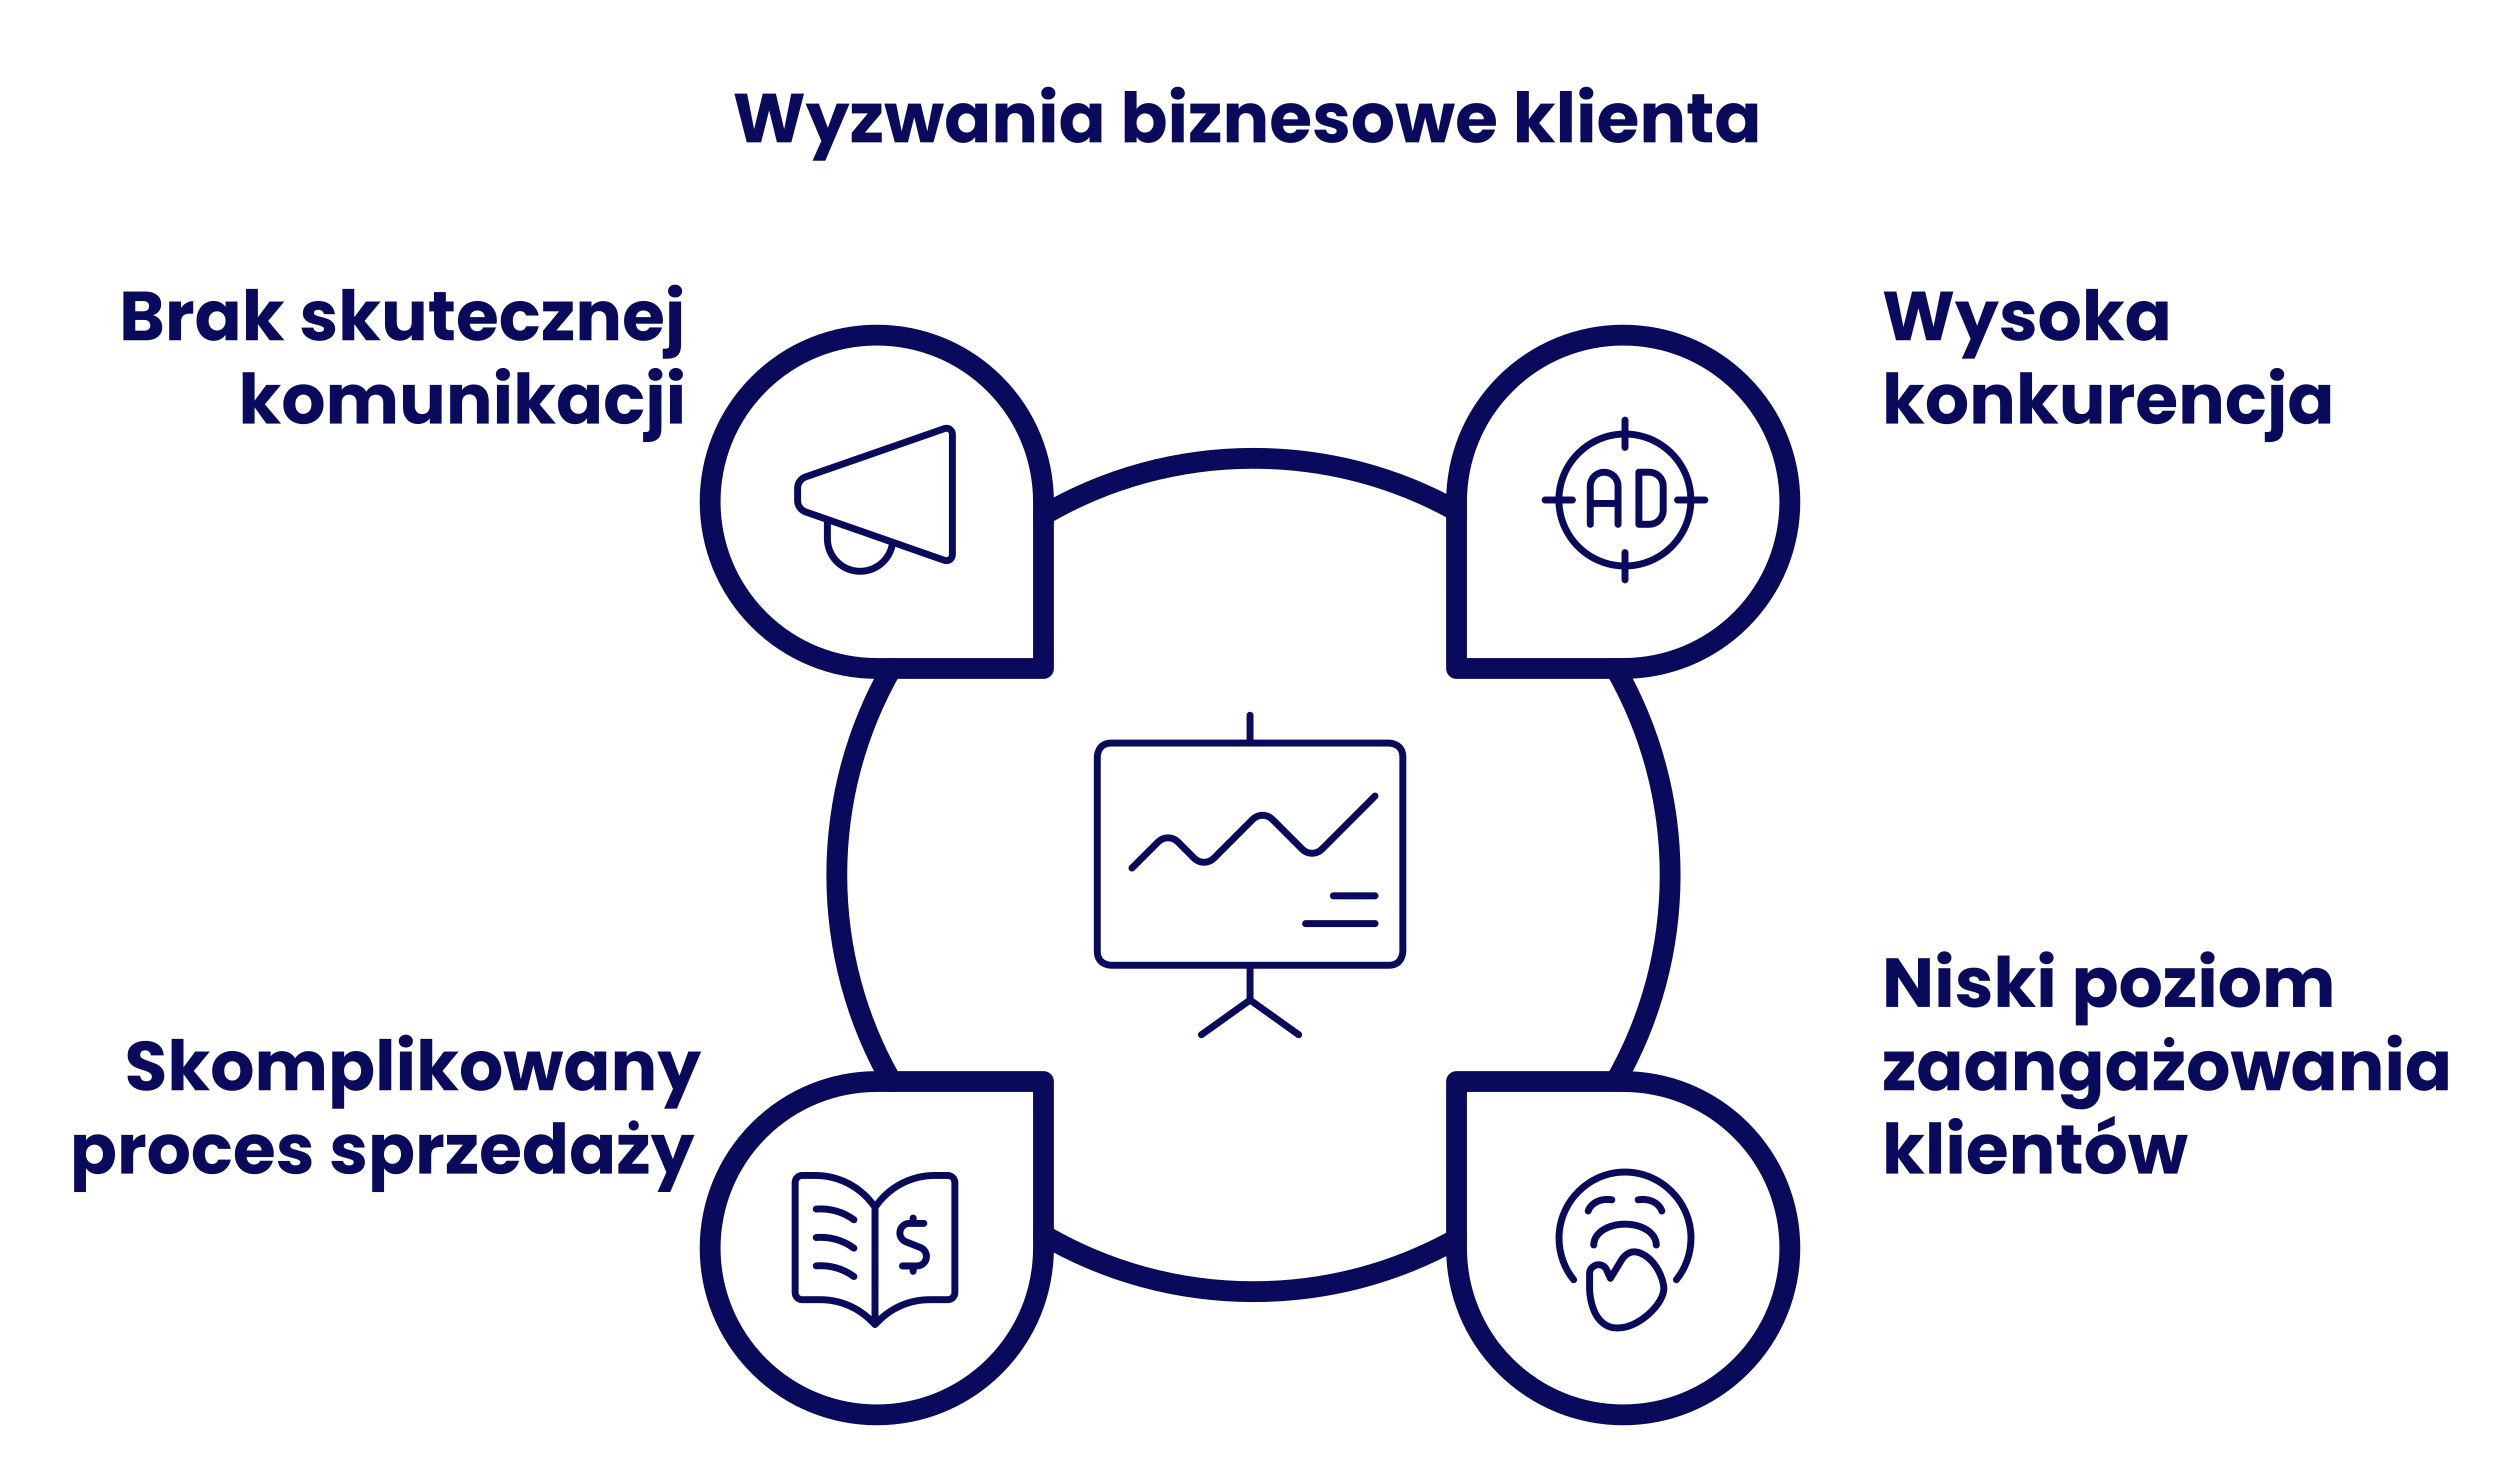 <?xml version="1.0" encoding="UTF-8"?>
<svg xmlns="http://www.w3.org/2000/svg" width="720" height="426" viewBox="0 0 720 426" fill="none">
  <path d="M231.56 26.96L227.9 41H223.76L221.52 31.76L219.2 41H215.06L211.5 26.96H215.16L217.18 37.18L219.68 26.96H223.44L225.84 37.18L227.88 26.96H231.56ZM244.675 29.84L237.675 46.3H233.995L236.555 40.62L232.015 29.84H235.835L238.415 36.82L240.975 29.84H244.675ZM249.112 38.18H253.952V41H245.292V38.28L249.932 32.66H245.332V29.84H253.852V32.56L249.112 38.18ZM271.854 29.84L268.834 41H265.054L263.294 33.76L261.474 41H257.714L254.674 29.84H258.094L259.674 37.82L261.554 29.84H265.174L267.074 37.78L268.634 29.84H271.854ZM272.478 35.4C272.478 34.253 272.691 33.247 273.118 32.38C273.558 31.513 274.151 30.847 274.898 30.38C275.645 29.913 276.478 29.68 277.398 29.68C278.185 29.68 278.871 29.84 279.458 30.16C280.058 30.48 280.518 30.9 280.838 31.42V29.84H284.258V41H280.838V39.42C280.505 39.94 280.038 40.36 279.438 40.68C278.851 41 278.165 41.16 277.378 41.16C276.471 41.16 275.645 40.927 274.898 40.46C274.151 39.98 273.558 39.307 273.118 38.44C272.691 37.56 272.478 36.547 272.478 35.4ZM280.838 35.42C280.838 34.567 280.598 33.893 280.118 33.4C279.651 32.907 279.078 32.66 278.398 32.66C277.718 32.66 277.138 32.907 276.658 33.4C276.191 33.88 275.958 34.547 275.958 35.4C275.958 36.253 276.191 36.933 276.658 37.44C277.138 37.933 277.718 38.18 278.398 38.18C279.078 38.18 279.651 37.933 280.118 37.44C280.598 36.947 280.838 36.273 280.838 35.42ZM293.532 29.72C294.839 29.72 295.879 30.147 296.652 31C297.439 31.84 297.832 33 297.832 34.48V41H294.432V34.94C294.432 34.193 294.239 33.613 293.852 33.2C293.466 32.787 292.946 32.58 292.292 32.58C291.639 32.58 291.119 32.787 290.732 33.2C290.346 33.613 290.152 34.193 290.152 34.94V41H286.732V29.84H290.152V31.32C290.499 30.827 290.966 30.44 291.552 30.16C292.139 29.867 292.799 29.72 293.532 29.72ZM301.929 28.68C301.329 28.68 300.835 28.507 300.449 28.16C300.075 27.8 299.889 27.36 299.889 26.84C299.889 26.307 300.075 25.867 300.449 25.52C300.835 25.16 301.329 24.98 301.929 24.98C302.515 24.98 302.995 25.16 303.369 25.52C303.755 25.867 303.949 26.307 303.949 26.84C303.949 27.36 303.755 27.8 303.369 28.16C302.995 28.507 302.515 28.68 301.929 28.68ZM303.629 29.84V41H300.209V29.84H303.629ZM305.427 35.4C305.427 34.253 305.641 33.247 306.067 32.38C306.507 31.513 307.101 30.847 307.847 30.38C308.594 29.913 309.427 29.68 310.347 29.68C311.134 29.68 311.821 29.84 312.407 30.16C313.007 30.48 313.467 30.9 313.787 31.42V29.84H317.207V41H313.787V39.42C313.454 39.94 312.987 40.36 312.387 40.68C311.801 41 311.114 41.16 310.327 41.16C309.421 41.16 308.594 40.927 307.847 40.46C307.101 39.98 306.507 39.307 306.067 38.44C305.641 37.56 305.427 36.547 305.427 35.4ZM313.787 35.42C313.787 34.567 313.547 33.893 313.067 33.4C312.601 32.907 312.027 32.66 311.347 32.66C310.667 32.66 310.087 32.907 309.607 33.4C309.141 33.88 308.907 34.547 308.907 35.4C308.907 36.253 309.141 36.933 309.607 37.44C310.087 37.933 310.667 38.18 311.347 38.18C312.027 38.18 312.601 37.933 313.067 37.44C313.547 36.947 313.787 36.273 313.787 35.42ZM327.34 31.42C327.66 30.9 328.12 30.48 328.72 30.16C329.32 29.84 330.006 29.68 330.78 29.68C331.7 29.68 332.533 29.913 333.28 30.38C334.026 30.847 334.613 31.513 335.04 32.38C335.48 33.247 335.7 34.253 335.7 35.4C335.7 36.547 335.48 37.56 335.04 38.44C334.613 39.307 334.026 39.98 333.28 40.46C332.533 40.927 331.7 41.16 330.78 41.16C329.993 41.16 329.306 41.007 328.72 40.7C328.133 40.38 327.673 39.96 327.34 39.44V41H323.92V26.2H327.34V31.42ZM332.22 35.4C332.22 34.547 331.98 33.88 331.5 33.4C331.033 32.907 330.453 32.66 329.76 32.66C329.08 32.66 328.5 32.907 328.02 33.4C327.553 33.893 327.32 34.567 327.32 35.42C327.32 36.273 327.553 36.947 328.02 37.44C328.5 37.933 329.08 38.18 329.76 38.18C330.44 38.18 331.02 37.933 331.5 37.44C331.98 36.933 332.22 36.253 332.22 35.4ZM339.214 28.68C338.614 28.68 338.121 28.507 337.734 28.16C337.361 27.8 337.174 27.36 337.174 26.84C337.174 26.307 337.361 25.867 337.734 25.52C338.121 25.16 338.614 24.98 339.214 24.98C339.801 24.98 340.281 25.16 340.654 25.52C341.041 25.867 341.234 26.307 341.234 26.84C341.234 27.36 341.041 27.8 340.654 28.16C340.281 28.507 339.801 28.68 339.214 28.68ZM340.914 29.84V41H337.494V29.84H340.914ZM346.592 38.18H351.432V41H342.772V38.28L347.412 32.66H342.812V29.84H351.332V32.56L346.592 38.18ZM360.114 29.72C361.421 29.72 362.461 30.147 363.234 31C364.021 31.84 364.414 33 364.414 34.48V41H361.014V34.94C361.014 34.193 360.821 33.613 360.434 33.2C360.048 32.787 359.528 32.58 358.874 32.58C358.221 32.58 357.701 32.787 357.314 33.2C356.928 33.613 356.734 34.193 356.734 34.94V41H353.314V29.84H356.734V31.32C357.081 30.827 357.548 30.44 358.134 30.16C358.721 29.867 359.381 29.72 360.114 29.72ZM377.311 35.24C377.311 35.56 377.291 35.893 377.251 36.24H369.511C369.564 36.933 369.784 37.467 370.171 37.84C370.571 38.2 371.057 38.38 371.631 38.38C372.484 38.38 373.077 38.02 373.411 37.3H377.051C376.864 38.033 376.524 38.693 376.031 39.28C375.551 39.867 374.944 40.327 374.211 40.66C373.477 40.993 372.657 41.16 371.751 41.16C370.657 41.16 369.684 40.927 368.831 40.46C367.977 39.993 367.311 39.327 366.831 38.46C366.351 37.593 366.111 36.58 366.111 35.42C366.111 34.26 366.344 33.247 366.811 32.38C367.291 31.513 367.957 30.847 368.811 30.38C369.664 29.913 370.644 29.68 371.751 29.68C372.831 29.68 373.791 29.907 374.631 30.36C375.471 30.813 376.124 31.46 376.591 32.3C377.071 33.14 377.311 34.12 377.311 35.24ZM373.811 34.34C373.811 33.753 373.611 33.287 373.211 32.94C372.811 32.593 372.311 32.42 371.711 32.42C371.137 32.42 370.651 32.587 370.251 32.92C369.864 33.253 369.624 33.727 369.531 34.34H373.811ZM383.655 41.16C382.682 41.16 381.815 40.993 381.055 40.66C380.295 40.327 379.695 39.873 379.255 39.3C378.815 38.713 378.568 38.06 378.515 37.34H381.895C381.935 37.727 382.115 38.04 382.435 38.28C382.755 38.52 383.148 38.64 383.615 38.64C384.042 38.64 384.368 38.56 384.595 38.4C384.835 38.227 384.955 38.007 384.955 37.74C384.955 37.42 384.788 37.187 384.455 37.04C384.122 36.88 383.582 36.707 382.835 36.52C382.035 36.333 381.368 36.14 380.835 35.94C380.302 35.727 379.842 35.4 379.455 34.96C379.068 34.507 378.875 33.9 378.875 33.14C378.875 32.5 379.048 31.92 379.395 31.4C379.755 30.867 380.275 30.447 380.955 30.14C381.648 29.833 382.468 29.68 383.415 29.68C384.815 29.68 385.915 30.027 386.715 30.72C387.528 31.413 387.995 32.333 388.115 33.48H384.955C384.902 33.093 384.728 32.787 384.435 32.56C384.155 32.333 383.782 32.22 383.315 32.22C382.915 32.22 382.608 32.3 382.395 32.46C382.182 32.607 382.075 32.813 382.075 33.08C382.075 33.4 382.242 33.64 382.575 33.8C382.922 33.96 383.455 34.12 384.175 34.28C385.002 34.493 385.675 34.707 386.195 34.92C386.715 35.12 387.168 35.453 387.555 35.92C387.955 36.373 388.162 36.987 388.175 37.76C388.175 38.413 387.988 39 387.615 39.52C387.255 40.027 386.728 40.427 386.035 40.72C385.355 41.013 384.562 41.16 383.655 41.16ZM395.347 41.16C394.254 41.16 393.267 40.927 392.387 40.46C391.521 39.993 390.834 39.327 390.327 38.46C389.834 37.593 389.587 36.58 389.587 35.42C389.587 34.273 389.841 33.267 390.347 32.4C390.854 31.52 391.547 30.847 392.427 30.38C393.307 29.913 394.294 29.68 395.387 29.68C396.481 29.68 397.467 29.913 398.347 30.38C399.227 30.847 399.921 31.52 400.427 32.4C400.934 33.267 401.187 34.273 401.187 35.42C401.187 36.567 400.927 37.58 400.407 38.46C399.901 39.327 399.201 39.993 398.307 40.46C397.427 40.927 396.441 41.16 395.347 41.16ZM395.347 38.2C396.001 38.2 396.554 37.96 397.007 37.48C397.474 37 397.707 36.313 397.707 35.42C397.707 34.527 397.481 33.84 397.027 33.36C396.587 32.88 396.041 32.64 395.387 32.64C394.721 32.64 394.167 32.88 393.727 33.36C393.287 33.827 393.067 34.513 393.067 35.42C393.067 36.313 393.281 37 393.707 37.48C394.147 37.96 394.694 38.2 395.347 38.2ZM419.022 29.84L416.002 41H412.222L410.462 33.76L408.642 41H404.882L401.842 29.84H405.262L406.842 37.82L408.722 29.84H412.342L414.242 37.78L415.802 29.84H419.022ZM430.846 35.24C430.846 35.56 430.826 35.893 430.786 36.24H423.046C423.099 36.933 423.319 37.467 423.706 37.84C424.106 38.2 424.593 38.38 425.166 38.38C426.019 38.38 426.613 38.02 426.946 37.3H430.586C430.399 38.033 430.059 38.693 429.566 39.28C429.086 39.867 428.479 40.327 427.746 40.66C427.013 40.993 426.193 41.16 425.286 41.16C424.193 41.16 423.219 40.927 422.366 40.46C421.513 39.993 420.846 39.327 420.366 38.46C419.886 37.593 419.646 36.58 419.646 35.42C419.646 34.26 419.879 33.247 420.346 32.38C420.826 31.513 421.493 30.847 422.346 30.38C423.199 29.913 424.179 29.68 425.286 29.68C426.366 29.68 427.326 29.907 428.166 30.36C429.006 30.813 429.659 31.46 430.126 32.3C430.606 33.14 430.846 34.12 430.846 35.24ZM427.346 34.34C427.346 33.753 427.146 33.287 426.746 32.94C426.346 32.593 425.846 32.42 425.246 32.42C424.673 32.42 424.186 32.587 423.786 32.92C423.399 33.253 423.159 33.727 423.066 34.34H427.346ZM443.708 41L440.308 36.32V41H436.888V26.2H440.308V34.38L443.688 29.84H447.908L443.268 35.44L447.948 41H443.708ZM452.672 26.2V41H449.252V26.2H452.672ZM456.87 28.68C456.27 28.68 455.777 28.507 455.39 28.16C455.017 27.8 454.83 27.36 454.83 26.84C454.83 26.307 455.017 25.867 455.39 25.52C455.777 25.16 456.27 24.98 456.87 24.98C457.457 24.98 457.937 25.16 458.31 25.52C458.697 25.867 458.89 26.307 458.89 26.84C458.89 27.36 458.697 27.8 458.31 28.16C457.937 28.507 457.457 28.68 456.87 28.68ZM458.57 29.84V41H455.15V29.84H458.57ZM471.569 35.24C471.569 35.56 471.549 35.893 471.509 36.24H463.769C463.822 36.933 464.042 37.467 464.429 37.84C464.829 38.2 465.315 38.38 465.889 38.38C466.742 38.38 467.335 38.02 467.669 37.3H471.309C471.122 38.033 470.782 38.693 470.289 39.28C469.809 39.867 469.202 40.327 468.469 40.66C467.735 40.993 466.915 41.16 466.009 41.16C464.915 41.16 463.942 40.927 463.089 40.46C462.235 39.993 461.569 39.327 461.089 38.46C460.609 37.593 460.369 36.58 460.369 35.42C460.369 34.26 460.602 33.247 461.069 32.38C461.549 31.513 462.215 30.847 463.069 30.38C463.922 29.913 464.902 29.68 466.009 29.68C467.089 29.68 468.049 29.907 468.889 30.36C469.729 30.813 470.382 31.46 470.849 32.3C471.329 33.14 471.569 34.12 471.569 35.24ZM468.069 34.34C468.069 33.753 467.869 33.287 467.469 32.94C467.069 32.593 466.569 32.42 465.969 32.42C465.395 32.42 464.909 32.587 464.509 32.92C464.122 33.253 463.882 33.727 463.789 34.34H468.069ZM480.173 29.72C481.479 29.72 482.519 30.147 483.293 31C484.079 31.84 484.473 33 484.473 34.48V41H481.073V34.94C481.073 34.193 480.879 33.613 480.493 33.2C480.106 32.787 479.586 32.58 478.933 32.58C478.279 32.58 477.759 32.787 477.373 33.2C476.986 33.613 476.793 34.193 476.793 34.94V41H473.373V29.84H476.793V31.32C477.139 30.827 477.606 30.44 478.193 30.16C478.779 29.867 479.439 29.72 480.173 29.72ZM493.069 38.1V41H491.329C490.089 41 489.123 40.7 488.429 40.1C487.736 39.487 487.389 38.493 487.389 37.12V32.68H486.029V29.84H487.389V27.12H490.809V29.84H493.049V32.68H490.809V37.16C490.809 37.493 490.889 37.733 491.049 37.88C491.209 38.027 491.476 38.1 491.849 38.1H493.069ZM494.294 35.4C494.294 34.253 494.508 33.247 494.934 32.38C495.374 31.513 495.968 30.847 496.714 30.38C497.461 29.913 498.294 29.68 499.214 29.68C500.001 29.68 500.688 29.84 501.274 30.16C501.874 30.48 502.334 30.9 502.654 31.42V29.84H506.074V41H502.654V39.42C502.321 39.94 501.854 40.36 501.254 40.68C500.668 41 499.981 41.16 499.194 41.16C498.288 41.16 497.461 40.927 496.714 40.46C495.968 39.98 495.374 39.307 494.934 38.44C494.508 37.56 494.294 36.547 494.294 35.4ZM502.654 35.42C502.654 34.567 502.414 33.893 501.934 33.4C501.468 32.907 500.894 32.66 500.214 32.66C499.534 32.66 498.954 32.907 498.474 33.4C498.008 33.88 497.774 34.547 497.774 35.4C497.774 36.253 498.008 36.933 498.474 37.44C498.954 37.933 499.534 38.18 500.214 38.18C500.894 38.18 501.468 37.933 501.934 37.44C502.414 36.947 502.654 36.273 502.654 35.42Z" fill="#0A0A5D"></path>
  <path d="M44.041 90.8C44.854 90.973 45.507 91.38 46.001 92.02C46.494 92.647 46.741 93.367 46.741 94.18C46.741 95.353 46.327 96.287 45.501 96.98C44.687 97.66 43.547 98 42.081 98H35.541V83.96H41.861C43.287 83.96 44.401 84.287 45.201 84.94C46.014 85.593 46.421 86.48 46.421 87.6C46.421 88.427 46.201 89.113 45.761 89.66C45.334 90.207 44.761 90.587 44.041 90.8ZM38.961 89.64H41.201C41.761 89.64 42.187 89.52 42.481 89.28C42.787 89.027 42.941 88.66 42.941 88.18C42.941 87.7 42.787 87.333 42.481 87.08C42.187 86.827 41.761 86.7 41.201 86.7H38.961V89.64ZM41.481 95.24C42.054 95.24 42.494 95.113 42.801 94.86C43.121 94.593 43.281 94.213 43.281 93.72C43.281 93.227 43.114 92.84 42.781 92.56C42.461 92.28 42.014 92.14 41.441 92.14H38.961V95.24H41.481ZM52.144 88.7C52.544 88.087 53.044 87.607 53.644 87.26C54.244 86.9 54.911 86.72 55.644 86.72V90.34H54.704C53.851 90.34 53.211 90.527 52.784 90.9C52.358 91.26 52.144 91.9 52.144 92.82V98H48.724V86.84H52.144V88.7ZM56.599 92.4C56.599 91.253 56.812 90.247 57.239 89.38C57.679 88.513 58.272 87.847 59.019 87.38C59.766 86.913 60.599 86.68 61.519 86.68C62.306 86.68 62.992 86.84 63.579 87.16C64.179 87.48 64.639 87.9 64.959 88.42V86.84H68.379V98H64.959V96.42C64.626 96.94 64.159 97.36 63.559 97.68C62.972 98 62.286 98.16 61.499 98.16C60.592 98.16 59.766 97.927 59.019 97.46C58.272 96.98 57.679 96.307 57.239 95.44C56.812 94.56 56.599 93.547 56.599 92.4ZM64.959 92.42C64.959 91.567 64.719 90.893 64.239 90.4C63.772 89.907 63.199 89.66 62.519 89.66C61.839 89.66 61.259 89.907 60.779 90.4C60.312 90.88 60.079 91.547 60.079 92.4C60.079 93.253 60.312 93.933 60.779 94.44C61.259 94.933 61.839 95.18 62.519 95.18C63.199 95.18 63.772 94.933 64.239 94.44C64.719 93.947 64.959 93.273 64.959 92.42ZM77.673 98L74.273 93.32V98H70.853V83.2H74.273V91.38L77.653 86.84H81.873L77.233 92.44L81.913 98H77.673ZM91.995 98.16C91.022 98.16 90.155 97.993 89.395 97.66C88.635 97.327 88.035 96.873 87.595 96.3C87.155 95.713 86.908 95.06 86.855 94.34H90.235C90.275 94.727 90.455 95.04 90.775 95.28C91.095 95.52 91.488 95.64 91.955 95.64C92.382 95.64 92.708 95.56 92.935 95.4C93.175 95.227 93.295 95.007 93.295 94.74C93.295 94.42 93.128 94.187 92.795 94.04C92.462 93.88 91.921 93.707 91.175 93.52C90.375 93.333 89.708 93.14 89.175 92.94C88.641 92.727 88.181 92.4 87.795 91.96C87.408 91.507 87.215 90.9 87.215 90.14C87.215 89.5 87.388 88.92 87.735 88.4C88.095 87.867 88.615 87.447 89.295 87.14C89.988 86.833 90.808 86.68 91.755 86.68C93.155 86.68 94.255 87.027 95.055 87.72C95.868 88.413 96.335 89.333 96.455 90.48H93.295C93.242 90.093 93.068 89.787 92.775 89.56C92.495 89.333 92.121 89.22 91.655 89.22C91.255 89.22 90.948 89.3 90.735 89.46C90.522 89.607 90.415 89.813 90.415 90.08C90.415 90.4 90.582 90.64 90.915 90.8C91.261 90.96 91.795 91.12 92.515 91.28C93.341 91.493 94.015 91.707 94.535 91.92C95.055 92.12 95.508 92.453 95.895 92.92C96.295 93.373 96.501 93.987 96.515 94.76C96.515 95.413 96.328 96 95.955 96.52C95.595 97.027 95.068 97.427 94.375 97.72C93.695 98.013 92.901 98.16 91.995 98.16ZM105.427 98L102.027 93.32V98H98.607V83.2H102.027V91.38L105.407 86.84H109.627L104.987 92.44L109.667 98H105.427ZM121.99 86.84V98H118.57V96.48C118.224 96.973 117.75 97.373 117.15 97.68C116.564 97.973 115.91 98.12 115.19 98.12C114.337 98.12 113.584 97.933 112.93 97.56C112.277 97.173 111.77 96.62 111.41 95.9C111.05 95.18 110.87 94.333 110.87 93.36V86.84H114.27V92.9C114.27 93.647 114.464 94.227 114.85 94.64C115.237 95.053 115.757 95.26 116.41 95.26C117.077 95.26 117.604 95.053 117.99 94.64C118.377 94.227 118.57 93.647 118.57 92.9V86.84H121.99ZM130.667 95.1V98H128.927C127.687 98 126.72 97.7 126.027 97.1C125.334 96.487 124.987 95.493 124.987 94.12V89.68H123.627V86.84H124.987V84.12H128.407V86.84H130.647V89.68H128.407V94.16C128.407 94.493 128.487 94.733 128.647 94.88C128.807 95.027 129.074 95.1 129.447 95.1H130.667ZM143.092 92.24C143.092 92.56 143.072 92.893 143.032 93.24H135.292C135.345 93.933 135.565 94.467 135.952 94.84C136.352 95.2 136.839 95.38 137.412 95.38C138.265 95.38 138.859 95.02 139.192 94.3H142.832C142.645 95.033 142.305 95.693 141.812 96.28C141.332 96.867 140.725 97.327 139.992 97.66C139.259 97.993 138.439 98.16 137.532 98.16C136.439 98.16 135.465 97.927 134.612 97.46C133.759 96.993 133.092 96.327 132.612 95.46C132.132 94.593 131.892 93.58 131.892 92.42C131.892 91.26 132.125 90.247 132.592 89.38C133.072 88.513 133.739 87.847 134.592 87.38C135.445 86.913 136.425 86.68 137.532 86.68C138.612 86.68 139.572 86.907 140.412 87.36C141.252 87.813 141.905 88.46 142.372 89.3C142.852 90.14 143.092 91.12 143.092 92.24ZM139.592 91.34C139.592 90.753 139.392 90.287 138.992 89.94C138.592 89.593 138.092 89.42 137.492 89.42C136.919 89.42 136.432 89.587 136.032 89.92C135.645 90.253 135.405 90.727 135.312 91.34H139.592ZM144.216 92.42C144.216 91.26 144.45 90.247 144.916 89.38C145.396 88.513 146.056 87.847 146.896 87.38C147.75 86.913 148.723 86.68 149.816 86.68C151.216 86.68 152.383 87.047 153.316 87.78C154.263 88.513 154.883 89.547 155.176 90.88H151.536C151.23 90.027 150.636 89.6 149.756 89.6C149.13 89.6 148.63 89.847 148.256 90.34C147.883 90.82 147.696 91.513 147.696 92.42C147.696 93.327 147.883 94.027 148.256 94.52C148.63 95 149.13 95.24 149.756 95.24C150.636 95.24 151.23 94.813 151.536 93.96H155.176C154.883 95.267 154.263 96.293 153.316 97.04C152.37 97.787 151.203 98.16 149.816 98.16C148.723 98.16 147.75 97.927 146.896 97.46C146.056 96.993 145.396 96.327 144.916 95.46C144.45 94.593 144.216 93.58 144.216 92.42ZM160.206 95.18H165.046V98H156.386V95.28L161.026 89.66H156.426V86.84H164.946V89.56L160.206 95.18ZM173.728 86.72C175.034 86.72 176.074 87.147 176.848 88C177.634 88.84 178.028 90 178.028 91.48V98H174.628V91.94C174.628 91.193 174.434 90.613 174.048 90.2C173.661 89.787 173.141 89.58 172.488 89.58C171.834 89.58 171.314 89.787 170.928 90.2C170.541 90.613 170.348 91.193 170.348 91.94V98H166.928V86.84H170.348V88.32C170.694 87.827 171.161 87.44 171.748 87.16C172.334 86.867 172.994 86.72 173.728 86.72ZM190.924 92.24C190.924 92.56 190.904 92.893 190.864 93.24H183.124C183.177 93.933 183.397 94.467 183.784 94.84C184.184 95.2 184.671 95.38 185.244 95.38C186.097 95.38 186.691 95.02 187.024 94.3H190.664C190.477 95.033 190.137 95.693 189.644 96.28C189.164 96.867 188.557 97.327 187.824 97.66C187.091 97.993 186.271 98.16 185.364 98.16C184.271 98.16 183.297 97.927 182.444 97.46C181.591 96.993 180.924 96.327 180.444 95.46C179.964 94.593 179.724 93.58 179.724 92.42C179.724 91.26 179.957 90.247 180.424 89.38C180.904 88.513 181.571 87.847 182.424 87.38C183.277 86.913 184.257 86.68 185.364 86.68C186.444 86.68 187.404 86.907 188.244 87.36C189.084 87.813 189.737 88.46 190.204 89.3C190.684 90.14 190.924 91.12 190.924 92.24ZM187.424 91.34C187.424 90.753 187.224 90.287 186.824 89.94C186.424 89.593 185.924 89.42 185.324 89.42C184.751 89.42 184.264 89.587 183.864 89.92C183.477 90.253 183.237 90.727 183.144 91.34H187.424ZM194.428 85.68C193.828 85.68 193.335 85.507 192.948 85.16C192.575 84.8 192.388 84.36 192.388 83.84C192.388 83.307 192.575 82.867 192.948 82.52C193.335 82.16 193.828 81.98 194.428 81.98C195.015 81.98 195.495 82.16 195.868 82.52C196.255 82.867 196.448 83.307 196.448 83.84C196.448 84.36 196.255 84.8 195.868 85.16C195.495 85.507 195.015 85.68 194.428 85.68ZM196.148 99.44C196.148 100.813 195.802 101.8 195.108 102.4C194.415 103.013 193.448 103.32 192.208 103.32H190.868V100.42H191.688C192.062 100.42 192.328 100.347 192.488 100.2C192.648 100.053 192.728 99.813 192.728 99.48V86.84H196.148V99.44Z" fill="#0A0A5D"></path>
  <path d="M76.721 122L73.321 117.32V122H69.901V107.2H73.321V115.38L76.701 110.84H80.921L76.281 116.44L80.961 122H76.721ZM87.344 122.16C86.251 122.16 85.264 121.927 84.384 121.46C83.518 120.993 82.831 120.327 82.324 119.46C81.831 118.593 81.584 117.58 81.584 116.42C81.584 115.273 81.838 114.267 82.344 113.4C82.851 112.52 83.544 111.847 84.424 111.38C85.304 110.913 86.291 110.68 87.384 110.68C88.478 110.68 89.464 110.913 90.344 111.38C91.224 111.847 91.918 112.52 92.424 113.4C92.931 114.267 93.184 115.273 93.184 116.42C93.184 117.567 92.924 118.58 92.404 119.46C91.898 120.327 91.198 120.993 90.304 121.46C89.424 121.927 88.438 122.16 87.344 122.16ZM87.344 119.2C87.998 119.2 88.551 118.96 89.004 118.48C89.471 118 89.704 117.313 89.704 116.42C89.704 115.527 89.478 114.84 89.024 114.36C88.584 113.88 88.038 113.64 87.384 113.64C86.718 113.64 86.164 113.88 85.724 114.36C85.284 114.827 85.064 115.513 85.064 116.42C85.064 117.313 85.278 118 85.704 118.48C86.144 118.96 86.691 119.2 87.344 119.2ZM109.239 110.72C110.625 110.72 111.725 111.14 112.539 111.98C113.365 112.82 113.779 113.987 113.779 115.48V122H110.379V115.94C110.379 115.22 110.185 114.667 109.799 114.28C109.425 113.88 108.905 113.68 108.239 113.68C107.572 113.68 107.045 113.88 106.659 114.28C106.285 114.667 106.099 115.22 106.099 115.94V122H102.699V115.94C102.699 115.22 102.505 114.667 102.119 114.28C101.745 113.88 101.225 113.68 100.559 113.68C99.892 113.68 99.365 113.88 98.979 114.28C98.606 114.667 98.419 115.22 98.419 115.94V122H94.999V110.84H98.419V112.24C98.766 111.773 99.219 111.407 99.779 111.14C100.339 110.86 100.972 110.72 101.679 110.72C102.519 110.72 103.265 110.9 103.919 111.26C104.585 111.62 105.105 112.133 105.479 112.8C105.865 112.187 106.392 111.687 107.059 111.3C107.725 110.913 108.452 110.72 109.239 110.72ZM127.191 110.84V122H123.771V120.48C123.424 120.973 122.951 121.373 122.351 121.68C121.764 121.973 121.111 122.12 120.391 122.12C119.537 122.12 118.784 121.933 118.131 121.56C117.477 121.173 116.971 120.62 116.611 119.9C116.251 119.18 116.071 118.333 116.071 117.36V110.84H119.471V116.9C119.471 117.647 119.664 118.227 120.051 118.64C120.437 119.053 120.957 119.26 121.611 119.26C122.277 119.26 122.804 119.053 123.191 118.64C123.577 118.227 123.771 117.647 123.771 116.9V110.84H127.191ZM136.447 110.72C137.754 110.72 138.794 111.147 139.567 112C140.354 112.84 140.747 114 140.747 115.48V122H137.347V115.94C137.347 115.193 137.154 114.613 136.767 114.2C136.381 113.787 135.861 113.58 135.207 113.58C134.554 113.58 134.034 113.787 133.647 114.2C133.261 114.613 133.067 115.193 133.067 115.94V122H129.647V110.84H133.067V112.32C133.414 111.827 133.881 111.44 134.467 111.16C135.054 110.867 135.714 110.72 136.447 110.72ZM144.844 109.68C144.244 109.68 143.75 109.507 143.364 109.16C142.99 108.8 142.804 108.36 142.804 107.84C142.804 107.307 142.99 106.867 143.364 106.52C143.75 106.16 144.244 105.98 144.844 105.98C145.43 105.98 145.91 106.16 146.284 106.52C146.67 106.867 146.864 107.307 146.864 107.84C146.864 108.36 146.67 108.8 146.284 109.16C145.91 109.507 145.43 109.68 144.844 109.68ZM146.544 110.84V122H143.124V110.84H146.544ZM155.842 122L152.442 117.32V122H149.022V107.2H152.442V115.38L155.822 110.84H160.042L155.402 116.44L160.082 122H155.842ZM160.706 116.4C160.706 115.253 160.919 114.247 161.346 113.38C161.786 112.513 162.379 111.847 163.126 111.38C163.872 110.913 164.706 110.68 165.626 110.68C166.412 110.68 167.099 110.84 167.686 111.16C168.286 111.48 168.746 111.9 169.066 112.42V110.84H172.486V122H169.066V120.42C168.732 120.94 168.266 121.36 167.666 121.68C167.079 122 166.392 122.16 165.606 122.16C164.699 122.16 163.872 121.927 163.126 121.46C162.379 120.98 161.786 120.307 161.346 119.44C160.919 118.56 160.706 117.547 160.706 116.4ZM169.066 116.42C169.066 115.567 168.826 114.893 168.346 114.4C167.879 113.907 167.306 113.66 166.626 113.66C165.946 113.66 165.366 113.907 164.886 114.4C164.419 114.88 164.186 115.547 164.186 116.4C164.186 117.253 164.419 117.933 164.886 118.44C165.366 118.933 165.946 119.18 166.626 119.18C167.306 119.18 167.879 118.933 168.346 118.44C168.826 117.947 169.066 117.273 169.066 116.42ZM174.28 116.42C174.28 115.26 174.513 114.247 174.98 113.38C175.46 112.513 176.12 111.847 176.96 111.38C177.813 110.913 178.786 110.68 179.88 110.68C181.28 110.68 182.446 111.047 183.38 111.78C184.326 112.513 184.946 113.547 185.24 114.88H181.6C181.293 114.027 180.7 113.6 179.82 113.6C179.193 113.6 178.693 113.847 178.32 114.34C177.946 114.82 177.76 115.513 177.76 116.42C177.76 117.327 177.946 118.027 178.32 118.52C178.693 119 179.193 119.24 179.82 119.24C180.7 119.24 181.293 118.813 181.6 117.96H185.24C184.946 119.267 184.326 120.293 183.38 121.04C182.433 121.787 181.266 122.16 179.88 122.16C178.786 122.16 177.813 121.927 176.96 121.46C176.12 120.993 175.46 120.327 174.98 119.46C174.513 118.593 174.28 117.58 174.28 116.42ZM188.769 109.68C188.169 109.68 187.676 109.507 187.289 109.16C186.916 108.8 186.729 108.36 186.729 107.84C186.729 107.307 186.916 106.867 187.289 106.52C187.676 106.16 188.169 105.98 188.769 105.98C189.356 105.98 189.836 106.16 190.209 106.52C190.596 106.867 190.789 107.307 190.789 107.84C190.789 108.36 190.596 108.8 190.209 109.16C189.836 109.507 189.356 109.68 188.769 109.68ZM190.489 123.44C190.489 124.813 190.142 125.8 189.449 126.4C188.756 127.013 187.789 127.32 186.549 127.32H185.209V124.42H186.029C186.402 124.42 186.669 124.347 186.829 124.2C186.989 124.053 187.069 123.813 187.069 123.48V110.84H190.489V123.44ZM194.668 109.68C194.068 109.68 193.575 109.507 193.188 109.16C192.815 108.8 192.628 108.36 192.628 107.84C192.628 107.307 192.815 106.867 193.188 106.52C193.575 106.16 194.068 105.98 194.668 105.98C195.255 105.98 195.735 106.16 196.108 106.52C196.495 106.867 196.688 107.307 196.688 107.84C196.688 108.36 196.495 108.8 196.108 109.16C195.735 109.507 195.255 109.68 194.668 109.68ZM196.368 110.84V122H192.948V110.84H196.368Z" fill="#0A0A5D"></path>
  <path d="M562.56 83.96L558.9 98H554.76L552.52 88.76L550.2 98H546.06L542.5 83.96H546.16L548.18 94.18L550.68 83.96H554.44L556.84 94.18L558.88 83.96H562.56ZM575.675 86.84L568.675 103.3H564.995L567.555 97.62L563.015 86.84H566.835L569.415 93.82L571.975 86.84H575.675ZM581.452 98.16C580.479 98.16 579.612 97.993 578.852 97.66C578.092 97.327 577.492 96.873 577.052 96.3C576.612 95.713 576.365 95.06 576.312 94.34H579.692C579.732 94.727 579.912 95.04 580.232 95.28C580.552 95.52 580.945 95.64 581.412 95.64C581.839 95.64 582.165 95.56 582.392 95.4C582.632 95.227 582.752 95.007 582.752 94.74C582.752 94.42 582.585 94.187 582.252 94.04C581.919 93.88 581.379 93.707 580.632 93.52C579.832 93.333 579.165 93.14 578.632 92.94C578.099 92.727 577.639 92.4 577.252 91.96C576.865 91.507 576.672 90.9 576.672 90.14C576.672 89.5 576.845 88.92 577.192 88.4C577.552 87.867 578.072 87.447 578.752 87.14C579.445 86.833 580.265 86.68 581.212 86.68C582.612 86.68 583.712 87.027 584.512 87.72C585.325 88.413 585.792 89.333 585.912 90.48H582.752C582.699 90.093 582.525 89.787 582.232 89.56C581.952 89.333 581.579 89.22 581.112 89.22C580.712 89.22 580.405 89.3 580.192 89.46C579.979 89.607 579.872 89.813 579.872 90.08C579.872 90.4 580.039 90.64 580.372 90.8C580.719 90.96 581.252 91.12 581.972 91.28C582.799 91.493 583.472 91.707 583.992 91.92C584.512 92.12 584.965 92.453 585.352 92.92C585.752 93.373 585.959 93.987 585.972 94.76C585.972 95.413 585.785 96 585.412 96.52C585.052 97.027 584.525 97.427 583.832 97.72C583.152 98.013 582.359 98.16 581.452 98.16ZM593.144 98.16C592.051 98.16 591.064 97.927 590.184 97.46C589.318 96.993 588.631 96.327 588.124 95.46C587.631 94.593 587.384 93.58 587.384 92.42C587.384 91.273 587.638 90.267 588.144 89.4C588.651 88.52 589.344 87.847 590.224 87.38C591.104 86.913 592.091 86.68 593.184 86.68C594.278 86.68 595.264 86.913 596.144 87.38C597.024 87.847 597.718 88.52 598.224 89.4C598.731 90.267 598.984 91.273 598.984 92.42C598.984 93.567 598.724 94.58 598.204 95.46C597.698 96.327 596.998 96.993 596.104 97.46C595.224 97.927 594.238 98.16 593.144 98.16ZM593.144 95.2C593.798 95.2 594.351 94.96 594.804 94.48C595.271 94 595.504 93.313 595.504 92.42C595.504 91.527 595.278 90.84 594.824 90.36C594.384 89.88 593.838 89.64 593.184 89.64C592.518 89.64 591.964 89.88 591.524 90.36C591.084 90.827 590.864 91.513 590.864 92.42C590.864 93.313 591.078 94 591.504 94.48C591.944 94.96 592.491 95.2 593.144 95.2ZM607.619 98L604.219 93.32V98H600.799V83.2H604.219V91.38L607.599 86.84H611.819L607.179 92.44L611.859 98H607.619ZM612.482 92.4C612.482 91.253 612.695 90.247 613.122 89.38C613.562 88.513 614.155 87.847 614.902 87.38C615.649 86.913 616.482 86.68 617.402 86.68C618.189 86.68 618.875 86.84 619.462 87.16C620.062 87.48 620.522 87.9 620.842 88.42V86.84H624.262V98H620.842V96.42C620.509 96.94 620.042 97.36 619.442 97.68C618.855 98 618.169 98.16 617.382 98.16C616.475 98.16 615.649 97.927 614.902 97.46C614.155 96.98 613.562 96.307 613.122 95.44C612.695 94.56 612.482 93.547 612.482 92.4ZM620.842 92.42C620.842 91.567 620.602 90.893 620.122 90.4C619.655 89.907 619.082 89.66 618.402 89.66C617.722 89.66 617.142 89.907 616.662 90.4C616.195 90.88 615.962 91.547 615.962 92.4C615.962 93.253 616.195 93.933 616.662 94.44C617.142 94.933 617.722 95.18 618.402 95.18C619.082 95.18 619.655 94.933 620.122 94.44C620.602 93.947 620.842 93.273 620.842 92.42Z" fill="#0A0A5D"></path>
  <path d="M550.06 122L546.66 117.32V122H543.24V107.2H546.66V115.38L550.04 110.84H554.26L549.62 116.44L554.3 122H550.06ZM560.683 122.16C559.59 122.16 558.603 121.927 557.723 121.46C556.857 120.993 556.17 120.327 555.663 119.46C555.17 118.593 554.923 117.58 554.923 116.42C554.923 115.273 555.177 114.267 555.683 113.4C556.19 112.52 556.883 111.847 557.763 111.38C558.643 110.913 559.63 110.68 560.723 110.68C561.817 110.68 562.803 110.913 563.683 111.38C564.563 111.847 565.257 112.52 565.763 113.4C566.27 114.267 566.523 115.273 566.523 116.42C566.523 117.567 566.263 118.58 565.743 119.46C565.237 120.327 564.537 120.993 563.643 121.46C562.763 121.927 561.777 122.16 560.683 122.16ZM560.683 119.2C561.337 119.2 561.89 118.96 562.343 118.48C562.81 118 563.043 117.313 563.043 116.42C563.043 115.527 562.817 114.84 562.363 114.36C561.923 113.88 561.377 113.64 560.723 113.64C560.057 113.64 559.503 113.88 559.063 114.36C558.623 114.827 558.403 115.513 558.403 116.42C558.403 117.313 558.617 118 559.043 118.48C559.483 118.96 560.03 119.2 560.683 119.2ZM575.138 110.72C576.444 110.72 577.484 111.147 578.258 112C579.044 112.84 579.438 114 579.438 115.48V122H576.038V115.94C576.038 115.193 575.844 114.613 575.458 114.2C575.071 113.787 574.551 113.58 573.898 113.58C573.244 113.58 572.724 113.787 572.338 114.2C571.951 114.613 571.758 115.193 571.758 115.94V122H568.338V110.84H571.758V112.32C572.104 111.827 572.571 111.44 573.158 111.16C573.744 110.867 574.404 110.72 575.138 110.72ZM588.634 122L585.234 117.32V122H581.814V107.2H585.234V115.38L588.614 110.84H592.834L588.194 116.44L592.874 122H588.634ZM605.198 110.84V122H601.778V120.48C601.431 120.973 600.958 121.373 600.358 121.68C599.771 121.973 599.118 122.12 598.398 122.12C597.544 122.12 596.791 121.933 596.138 121.56C595.484 121.173 594.978 120.62 594.618 119.9C594.258 119.18 594.078 118.333 594.078 117.36V110.84H597.478V116.9C597.478 117.647 597.671 118.227 598.058 118.64C598.444 119.053 598.964 119.26 599.618 119.26C600.284 119.26 600.811 119.053 601.198 118.64C601.584 118.227 601.778 117.647 601.778 116.9V110.84H605.198ZM611.074 112.7C611.474 112.087 611.974 111.607 612.574 111.26C613.174 110.9 613.841 110.72 614.574 110.72V114.34H613.634C612.781 114.34 612.141 114.527 611.714 114.9C611.287 115.26 611.074 115.9 611.074 116.82V122H607.654V110.84H611.074V112.7ZM626.729 116.24C626.729 116.56 626.709 116.893 626.669 117.24H618.929C618.982 117.933 619.202 118.467 619.589 118.84C619.989 119.2 620.475 119.38 621.049 119.38C621.902 119.38 622.495 119.02 622.829 118.3H626.469C626.282 119.033 625.942 119.693 625.449 120.28C624.969 120.867 624.362 121.327 623.629 121.66C622.895 121.993 622.075 122.16 621.169 122.16C620.075 122.16 619.102 121.927 618.249 121.46C617.395 120.993 616.729 120.327 616.249 119.46C615.769 118.593 615.529 117.58 615.529 116.42C615.529 115.26 615.762 114.247 616.229 113.38C616.709 112.513 617.375 111.847 618.229 111.38C619.082 110.913 620.062 110.68 621.169 110.68C622.249 110.68 623.209 110.907 624.049 111.36C624.889 111.813 625.542 112.46 626.009 113.3C626.489 114.14 626.729 115.12 626.729 116.24ZM623.229 115.34C623.229 114.753 623.029 114.287 622.629 113.94C622.229 113.593 621.729 113.42 621.129 113.42C620.555 113.42 620.069 113.587 619.669 113.92C619.282 114.253 619.042 114.727 618.949 115.34H623.229ZM635.333 110.72C636.64 110.72 637.68 111.147 638.453 112C639.24 112.84 639.633 114 639.633 115.48V122H636.233V115.94C636.233 115.193 636.04 114.613 635.653 114.2C635.266 113.787 634.746 113.58 634.093 113.58C633.44 113.58 632.92 113.787 632.533 114.2C632.146 114.613 631.953 115.193 631.953 115.94V122H628.533V110.84H631.953V112.32C632.3 111.827 632.766 111.44 633.353 111.16C633.94 110.867 634.6 110.72 635.333 110.72ZM641.33 116.42C641.33 115.26 641.563 114.247 642.03 113.38C642.51 112.513 643.17 111.847 644.01 111.38C644.863 110.913 645.836 110.68 646.93 110.68C648.33 110.68 649.496 111.047 650.43 111.78C651.376 112.513 651.996 113.547 652.29 114.88H648.65C648.343 114.027 647.75 113.6 646.87 113.6C646.243 113.6 645.743 113.847 645.37 114.34C644.996 114.82 644.81 115.513 644.81 116.42C644.81 117.327 644.996 118.027 645.37 118.52C645.743 119 646.243 119.24 646.87 119.24C647.75 119.24 648.343 118.813 648.65 117.96H652.29C651.996 119.267 651.376 120.293 650.43 121.04C649.483 121.787 648.316 122.16 646.93 122.16C645.836 122.16 644.863 121.927 644.01 121.46C643.17 120.993 642.51 120.327 642.03 119.46C641.563 118.593 641.33 117.58 641.33 116.42ZM655.819 109.68C655.219 109.68 654.726 109.507 654.339 109.16C653.966 108.8 653.779 108.36 653.779 107.84C653.779 107.307 653.966 106.867 654.339 106.52C654.726 106.16 655.219 105.98 655.819 105.98C656.406 105.98 656.886 106.16 657.259 106.52C657.646 106.867 657.839 107.307 657.839 107.84C657.839 108.36 657.646 108.8 657.259 109.16C656.886 109.507 656.406 109.68 655.819 109.68ZM657.539 123.44C657.539 124.813 657.192 125.8 656.499 126.4C655.806 127.013 654.839 127.32 653.599 127.32H652.259V124.42H653.079C653.452 124.42 653.719 124.347 653.879 124.2C654.039 124.053 654.119 123.813 654.119 123.48V110.84H657.539V123.44ZM659.318 116.4C659.318 115.253 659.531 114.247 659.958 113.38C660.398 112.513 660.991 111.847 661.738 111.38C662.484 110.913 663.318 110.68 664.238 110.68C665.024 110.68 665.711 110.84 666.298 111.16C666.898 111.48 667.358 111.9 667.678 112.42V110.84H671.098V122H667.678V120.42C667.344 120.94 666.878 121.36 666.278 121.68C665.691 122 665.004 122.16 664.218 122.16C663.311 122.16 662.484 121.927 661.738 121.46C660.991 120.98 660.398 120.307 659.958 119.44C659.531 118.56 659.318 117.547 659.318 116.4ZM667.678 116.42C667.678 115.567 667.438 114.893 666.958 114.4C666.491 113.907 665.918 113.66 665.238 113.66C664.558 113.66 663.978 113.907 663.498 114.4C663.031 114.88 662.798 115.547 662.798 116.4C662.798 117.253 663.031 117.933 663.498 118.44C663.978 118.933 664.558 119.18 665.238 119.18C665.918 119.18 666.491 118.933 666.958 118.44C667.438 117.947 667.678 117.273 667.678 116.42Z" fill="#0A0A5D"></path>
  <path d="M555.8 290H552.38L546.66 281.34V290H543.24V275.96H546.66L552.38 284.66V275.96H555.8V290ZM559.999 277.68C559.399 277.68 558.906 277.507 558.519 277.16C558.146 276.8 557.959 276.36 557.959 275.84C557.959 275.307 558.146 274.867 558.519 274.52C558.906 274.16 559.399 273.98 559.999 273.98C560.586 273.98 561.066 274.16 561.439 274.52C561.826 274.867 562.019 275.307 562.019 275.84C562.019 276.36 561.826 276.8 561.439 277.16C561.066 277.507 560.586 277.68 559.999 277.68ZM561.699 278.84V290H558.279V278.84H561.699ZM568.718 290.16C567.744 290.16 566.878 289.993 566.118 289.66C565.358 289.327 564.758 288.873 564.318 288.3C563.878 287.713 563.631 287.06 563.578 286.34H566.958C566.998 286.727 567.178 287.04 567.498 287.28C567.818 287.52 568.211 287.64 568.678 287.64C569.104 287.64 569.431 287.56 569.658 287.4C569.898 287.227 570.018 287.007 570.018 286.74C570.018 286.42 569.851 286.187 569.518 286.04C569.184 285.88 568.644 285.707 567.898 285.52C567.098 285.333 566.431 285.14 565.898 284.94C565.364 284.727 564.904 284.4 564.518 283.96C564.131 283.507 563.938 282.9 563.938 282.14C563.938 281.5 564.111 280.92 564.458 280.4C564.818 279.867 565.338 279.447 566.018 279.14C566.711 278.833 567.531 278.68 568.478 278.68C569.878 278.68 570.978 279.027 571.778 279.72C572.591 280.413 573.058 281.333 573.178 282.48H570.018C569.964 282.093 569.791 281.787 569.498 281.56C569.218 281.333 568.844 281.22 568.378 281.22C567.978 281.22 567.671 281.3 567.458 281.46C567.244 281.607 567.138 281.813 567.138 282.08C567.138 282.4 567.304 282.64 567.638 282.8C567.984 282.96 568.518 283.12 569.238 283.28C570.064 283.493 570.738 283.707 571.258 283.92C571.778 284.12 572.231 284.453 572.618 284.92C573.018 285.373 573.224 285.987 573.238 286.76C573.238 287.413 573.051 288 572.678 288.52C572.318 289.027 571.791 289.427 571.098 289.72C570.418 290.013 569.624 290.16 568.718 290.16ZM582.15 290L578.75 285.32V290H575.33V275.2H578.75V283.38L582.13 278.84H586.35L581.71 284.44L586.39 290H582.15ZM589.413 277.68C588.813 277.68 588.32 277.507 587.933 277.16C587.56 276.8 587.373 276.36 587.373 275.84C587.373 275.307 587.56 274.867 587.933 274.52C588.32 274.16 588.813 273.98 589.413 273.98C590 273.98 590.48 274.16 590.853 274.52C591.24 274.867 591.433 275.307 591.433 275.84C591.433 276.36 591.24 276.8 590.853 277.16C590.48 277.507 590 277.68 589.413 277.68ZM591.113 278.84V290H587.693V278.84H591.113ZM601.25 280.42C601.583 279.9 602.043 279.48 602.63 279.16C603.217 278.84 603.903 278.68 604.69 278.68C605.61 278.68 606.443 278.913 607.19 279.38C607.937 279.847 608.523 280.513 608.95 281.38C609.39 282.247 609.61 283.253 609.61 284.4C609.61 285.547 609.39 286.56 608.95 287.44C608.523 288.307 607.937 288.98 607.19 289.46C606.443 289.927 605.61 290.16 604.69 290.16C603.917 290.16 603.23 290 602.63 289.68C602.043 289.36 601.583 288.947 601.25 288.44V295.32H597.83V278.84H601.25V280.42ZM606.13 284.4C606.13 283.547 605.89 282.88 605.41 282.4C604.943 281.907 604.363 281.66 603.67 281.66C602.99 281.66 602.41 281.907 601.93 282.4C601.463 282.893 601.23 283.567 601.23 284.42C601.23 285.273 601.463 285.947 601.93 286.44C602.41 286.933 602.99 287.18 603.67 287.18C604.35 287.18 604.93 286.933 605.41 286.44C605.89 285.933 606.13 285.253 606.13 284.4ZM616.484 290.16C615.391 290.16 614.404 289.927 613.524 289.46C612.657 288.993 611.971 288.327 611.464 287.46C610.971 286.593 610.724 285.58 610.724 284.42C610.724 283.273 610.977 282.267 611.484 281.4C611.991 280.52 612.684 279.847 613.564 279.38C614.444 278.913 615.431 278.68 616.524 278.68C617.617 278.68 618.604 278.913 619.484 279.38C620.364 279.847 621.057 280.52 621.564 281.4C622.071 282.267 622.324 283.273 622.324 284.42C622.324 285.567 622.064 286.58 621.544 287.46C621.037 288.327 620.337 288.993 619.444 289.46C618.564 289.927 617.577 290.16 616.484 290.16ZM616.484 287.2C617.137 287.2 617.691 286.96 618.144 286.48C618.611 286 618.844 285.313 618.844 284.42C618.844 283.527 618.617 282.84 618.164 282.36C617.724 281.88 617.177 281.64 616.524 281.64C615.857 281.64 615.304 281.88 614.864 282.36C614.424 282.827 614.204 283.513 614.204 284.42C614.204 285.313 614.417 286 614.844 286.48C615.284 286.96 615.831 287.2 616.484 287.2ZM627.338 287.18H632.178V290H623.518V287.28L628.158 281.66H623.558V278.84H632.078V281.56L627.338 287.18ZM635.78 277.68C635.18 277.68 634.687 277.507 634.3 277.16C633.927 276.8 633.74 276.36 633.74 275.84C633.74 275.307 633.927 274.867 634.3 274.52C634.687 274.16 635.18 273.98 635.78 273.98C636.367 273.98 636.847 274.16 637.22 274.52C637.607 274.867 637.8 275.307 637.8 275.84C637.8 276.36 637.607 276.8 637.22 277.16C636.847 277.507 636.367 277.68 635.78 277.68ZM637.48 278.84V290H634.06V278.84H637.48ZM645.039 290.16C643.945 290.16 642.959 289.927 642.079 289.46C641.212 288.993 640.525 288.327 640.019 287.46C639.525 286.593 639.279 285.58 639.279 284.42C639.279 283.273 639.532 282.267 640.039 281.4C640.545 280.52 641.239 279.847 642.119 279.38C642.999 278.913 643.985 278.68 645.079 278.68C646.172 278.68 647.159 278.913 648.039 279.38C648.919 279.847 649.612 280.52 650.119 281.4C650.625 282.267 650.879 283.273 650.879 284.42C650.879 285.567 650.619 286.58 650.099 287.46C649.592 288.327 648.892 288.993 647.999 289.46C647.119 289.927 646.132 290.16 645.039 290.16ZM645.039 287.2C645.692 287.2 646.245 286.96 646.699 286.48C647.165 286 647.399 285.313 647.399 284.42C647.399 283.527 647.172 282.84 646.719 282.36C646.279 281.88 645.732 281.64 645.079 281.64C644.412 281.64 643.859 281.88 643.419 282.36C642.979 282.827 642.759 283.513 642.759 284.42C642.759 285.313 642.972 286 643.399 286.48C643.839 286.96 644.385 287.2 645.039 287.2ZM666.933 278.72C668.32 278.72 669.42 279.14 670.233 279.98C671.06 280.82 671.473 281.987 671.473 283.48V290H668.073V283.94C668.073 283.22 667.88 282.667 667.493 282.28C667.12 281.88 666.6 281.68 665.933 281.68C665.266 281.68 664.74 281.88 664.353 282.28C663.98 282.667 663.793 283.22 663.793 283.94V290H660.393V283.94C660.393 283.22 660.2 282.667 659.813 282.28C659.44 281.88 658.92 281.68 658.253 281.68C657.586 281.68 657.06 281.88 656.673 282.28C656.3 282.667 656.113 283.22 656.113 283.94V290H652.693V278.84H656.113V280.24C656.46 279.773 656.913 279.407 657.473 279.14C658.033 278.86 658.666 278.72 659.373 278.72C660.213 278.72 660.96 278.9 661.613 279.26C662.28 279.62 662.8 280.133 663.173 280.8C663.56 280.187 664.086 279.687 664.753 279.3C665.42 278.913 666.146 278.72 666.933 278.72Z" fill="#0A0A5D"></path>
  <path d="M546.44 311.18H551.28V314H542.62V311.28L547.26 305.66H542.66V302.84H551.18V305.56L546.44 311.18ZM552.482 308.4C552.482 307.253 552.695 306.247 553.122 305.38C553.562 304.513 554.155 303.847 554.902 303.38C555.649 302.913 556.482 302.68 557.402 302.68C558.189 302.68 558.875 302.84 559.462 303.16C560.062 303.48 560.522 303.9 560.842 304.42V302.84H564.262V314H560.842V312.42C560.509 312.94 560.042 313.36 559.442 313.68C558.855 314 558.169 314.16 557.382 314.16C556.475 314.16 555.649 313.927 554.902 313.46C554.155 312.98 553.562 312.307 553.122 311.44C552.695 310.56 552.482 309.547 552.482 308.4ZM560.842 308.42C560.842 307.567 560.602 306.893 560.122 306.4C559.655 305.907 559.082 305.66 558.402 305.66C557.722 305.66 557.142 305.907 556.662 306.4C556.195 306.88 555.962 307.547 555.962 308.4C555.962 309.253 556.195 309.933 556.662 310.44C557.142 310.933 557.722 311.18 558.402 311.18C559.082 311.18 559.655 310.933 560.122 310.44C560.602 309.947 560.842 309.273 560.842 308.42ZM566.056 308.4C566.056 307.253 566.269 306.247 566.696 305.38C567.136 304.513 567.729 303.847 568.476 303.38C569.223 302.913 570.056 302.68 570.976 302.68C571.763 302.68 572.449 302.84 573.036 303.16C573.636 303.48 574.096 303.9 574.416 304.42V302.84H577.836V314H574.416V312.42C574.083 312.94 573.616 313.36 573.016 313.68C572.429 314 571.743 314.16 570.956 314.16C570.049 314.16 569.223 313.927 568.476 313.46C567.729 312.98 567.136 312.307 566.696 311.44C566.269 310.56 566.056 309.547 566.056 308.4ZM574.416 308.42C574.416 307.567 574.176 306.893 573.696 306.4C573.229 305.907 572.656 305.66 571.976 305.66C571.296 305.66 570.716 305.907 570.236 306.4C569.769 306.88 569.536 307.547 569.536 308.4C569.536 309.253 569.769 309.933 570.236 310.44C570.716 310.933 571.296 311.18 571.976 311.18C572.656 311.18 573.229 310.933 573.696 310.44C574.176 309.947 574.416 309.273 574.416 308.42ZM587.11 302.72C588.417 302.72 589.457 303.147 590.23 304C591.017 304.84 591.41 306 591.41 307.48V314H588.01V307.94C588.01 307.193 587.817 306.613 587.43 306.2C587.044 305.787 586.524 305.58 585.87 305.58C585.217 305.58 584.697 305.787 584.31 306.2C583.924 306.613 583.73 307.193 583.73 307.94V314H580.31V302.84H583.73V304.32C584.077 303.827 584.544 303.44 585.13 303.16C585.717 302.867 586.377 302.72 587.11 302.72ZM598.027 302.68C598.814 302.68 599.5 302.84 600.087 303.16C600.687 303.48 601.147 303.9 601.467 304.42V302.84H604.887V313.98C604.887 315.007 604.68 315.933 604.267 316.76C603.867 317.6 603.247 318.267 602.407 318.76C601.58 319.253 600.547 319.5 599.307 319.5C597.654 319.5 596.314 319.107 595.287 318.32C594.26 317.547 593.674 316.493 593.527 315.16H596.907C597.014 315.587 597.267 315.92 597.667 316.16C598.067 316.413 598.56 316.54 599.147 316.54C599.854 316.54 600.414 316.333 600.827 315.92C601.254 315.52 601.467 314.873 601.467 313.98V312.4C601.134 312.92 600.674 313.347 600.087 313.68C599.5 314 598.814 314.16 598.027 314.16C597.107 314.16 596.274 313.927 595.527 313.46C594.78 312.98 594.187 312.307 593.747 311.44C593.32 310.56 593.107 309.547 593.107 308.4C593.107 307.253 593.32 306.247 593.747 305.38C594.187 304.513 594.78 303.847 595.527 303.38C596.274 302.913 597.107 302.68 598.027 302.68ZM601.467 308.42C601.467 307.567 601.227 306.893 600.747 306.4C600.28 305.907 599.707 305.66 599.027 305.66C598.347 305.66 597.767 305.907 597.287 306.4C596.82 306.88 596.587 307.547 596.587 308.4C596.587 309.253 596.82 309.933 597.287 310.44C597.767 310.933 598.347 311.18 599.027 311.18C599.707 311.18 600.28 310.933 600.747 310.44C601.227 309.947 601.467 309.273 601.467 308.42ZM606.681 308.4C606.681 307.253 606.894 306.247 607.321 305.38C607.761 304.513 608.354 303.847 609.101 303.38C609.848 302.913 610.681 302.68 611.601 302.68C612.388 302.68 613.074 302.84 613.661 303.16C614.261 303.48 614.721 303.9 615.041 304.42V302.84H618.461V314H615.041V312.42C614.708 312.94 614.241 313.36 613.641 313.68C613.054 314 612.368 314.16 611.581 314.16C610.674 314.16 609.848 313.927 609.101 313.46C608.354 312.98 607.761 312.307 607.321 311.44C606.894 310.56 606.681 309.547 606.681 308.4ZM615.041 308.42C615.041 307.567 614.801 306.893 614.321 306.4C613.854 305.907 613.281 305.66 612.601 305.66C611.921 305.66 611.341 305.907 610.861 306.4C610.394 306.88 610.161 307.547 610.161 308.4C610.161 309.253 610.394 309.933 610.861 310.44C611.341 310.933 611.921 311.18 612.601 311.18C613.281 311.18 613.854 310.933 614.321 310.44C614.801 309.947 615.041 309.273 615.041 308.42ZM624.135 311.18H628.975V314H620.315V311.28L624.955 305.66H620.355V302.84H628.875V305.56L624.135 311.18ZM624.715 301.6C624.302 301.6 623.955 301.46 623.675 301.18C623.395 300.9 623.255 300.553 623.255 300.14C623.255 299.727 623.395 299.38 623.675 299.1C623.955 298.807 624.302 298.66 624.715 298.66C625.142 298.66 625.495 298.8 625.775 299.08C626.055 299.36 626.195 299.713 626.195 300.14C626.195 300.553 626.049 300.9 625.755 301.18C625.475 301.46 625.129 301.6 624.715 301.6ZM635.937 314.16C634.844 314.16 633.857 313.927 632.977 313.46C632.111 312.993 631.424 312.327 630.917 311.46C630.424 310.593 630.177 309.58 630.177 308.42C630.177 307.273 630.431 306.267 630.937 305.4C631.444 304.52 632.137 303.847 633.017 303.38C633.897 302.913 634.884 302.68 635.977 302.68C637.071 302.68 638.057 302.913 638.937 303.38C639.817 303.847 640.511 304.52 641.017 305.4C641.524 306.267 641.777 307.273 641.777 308.42C641.777 309.567 641.517 310.58 640.997 311.46C640.491 312.327 639.791 312.993 638.897 313.46C638.017 313.927 637.031 314.16 635.937 314.16ZM635.937 311.2C636.591 311.2 637.144 310.96 637.597 310.48C638.064 310 638.297 309.313 638.297 308.42C638.297 307.527 638.071 306.84 637.617 306.36C637.177 305.88 636.631 305.64 635.977 305.64C635.311 305.64 634.757 305.88 634.317 306.36C633.877 306.827 633.657 307.513 633.657 308.42C633.657 309.313 633.871 310 634.297 310.48C634.737 310.96 635.284 311.2 635.937 311.2ZM659.612 302.84L656.592 314H652.812L651.052 306.76L649.232 314H645.472L642.432 302.84H645.852L647.432 310.82L649.312 302.84H652.932L654.832 310.78L656.392 302.84H659.612ZM660.236 308.4C660.236 307.253 660.449 306.247 660.876 305.38C661.316 304.513 661.909 303.847 662.656 303.38C663.402 302.913 664.236 302.68 665.156 302.68C665.942 302.68 666.629 302.84 667.216 303.16C667.816 303.48 668.276 303.9 668.596 304.42V302.84H672.016V314H668.596V312.42C668.262 312.94 667.796 313.36 667.196 313.68C666.609 314 665.922 314.16 665.136 314.16C664.229 314.16 663.402 313.927 662.656 313.46C661.909 312.98 661.316 312.307 660.876 311.44C660.449 310.56 660.236 309.547 660.236 308.4ZM668.596 308.42C668.596 307.567 668.356 306.893 667.876 306.4C667.409 305.907 666.836 305.66 666.156 305.66C665.476 305.66 664.896 305.907 664.416 306.4C663.949 306.88 663.716 307.547 663.716 308.4C663.716 309.253 663.949 309.933 664.416 310.44C664.896 310.933 665.476 311.18 666.156 311.18C666.836 311.18 667.409 310.933 667.876 310.44C668.356 309.947 668.596 309.273 668.596 308.42ZM681.29 302.72C682.597 302.72 683.637 303.147 684.41 304C685.197 304.84 685.59 306 685.59 307.48V314H682.19V307.94C682.19 307.193 681.997 306.613 681.61 306.2C681.223 305.787 680.703 305.58 680.05 305.58C679.397 305.58 678.877 305.787 678.49 306.2C678.103 306.613 677.91 307.193 677.91 307.94V314H674.49V302.84H677.91V304.32C678.257 303.827 678.723 303.44 679.31 303.16C679.897 302.867 680.557 302.72 681.29 302.72ZM689.687 301.68C689.087 301.68 688.593 301.507 688.207 301.16C687.833 300.8 687.647 300.36 687.647 299.84C687.647 299.307 687.833 298.867 688.207 298.52C688.593 298.16 689.087 297.98 689.687 297.98C690.273 297.98 690.753 298.16 691.127 298.52C691.513 298.867 691.707 299.307 691.707 299.84C691.707 300.36 691.513 300.8 691.127 301.16C690.753 301.507 690.273 301.68 689.687 301.68ZM691.387 302.84V314H687.967V302.84H691.387ZM693.185 308.4C693.185 307.253 693.398 306.247 693.825 305.38C694.265 304.513 694.858 303.847 695.605 303.38C696.352 302.913 697.185 302.68 698.105 302.68C698.892 302.68 699.578 302.84 700.165 303.16C700.765 303.48 701.225 303.9 701.545 304.42V302.84H704.965V314H701.545V312.42C701.212 312.94 700.745 313.36 700.145 313.68C699.558 314 698.872 314.16 698.085 314.16C697.178 314.16 696.352 313.927 695.605 313.46C694.858 312.98 694.265 312.307 693.825 311.44C693.398 310.56 693.185 309.547 693.185 308.4ZM701.545 308.42C701.545 307.567 701.305 306.893 700.825 306.4C700.358 305.907 699.785 305.66 699.105 305.66C698.425 305.66 697.845 305.907 697.365 306.4C696.898 306.88 696.665 307.547 696.665 308.4C696.665 309.253 696.898 309.933 697.365 310.44C697.845 310.933 698.425 311.18 699.105 311.18C699.785 311.18 700.358 310.933 700.825 310.44C701.305 309.947 701.545 309.273 701.545 308.42Z" fill="#0A0A5D"></path>
  <path d="M550.06 338L546.66 333.32V338H543.24V323.2H546.66V331.38L550.04 326.84H554.26L549.62 332.44L554.3 338H550.06ZM559.023 323.2V338H555.603V323.2H559.023ZM563.222 325.68C562.622 325.68 562.128 325.507 561.742 325.16C561.368 324.8 561.182 324.36 561.182 323.84C561.182 323.307 561.368 322.867 561.742 322.52C562.128 322.16 562.622 321.98 563.222 321.98C563.808 321.98 564.288 322.16 564.662 322.52C565.048 322.867 565.242 323.307 565.242 323.84C565.242 324.36 565.048 324.8 564.662 325.16C564.288 325.507 563.808 325.68 563.222 325.68ZM564.922 326.84V338H561.502V326.84H564.922ZM577.92 332.24C577.92 332.56 577.9 332.893 577.86 333.24H570.12C570.173 333.933 570.393 334.467 570.78 334.84C571.18 335.2 571.667 335.38 572.24 335.38C573.093 335.38 573.687 335.02 574.02 334.3H577.66C577.473 335.033 577.133 335.693 576.64 336.28C576.16 336.867 575.553 337.327 574.82 337.66C574.087 337.993 573.267 338.16 572.36 338.16C571.267 338.16 570.293 337.927 569.44 337.46C568.587 336.993 567.92 336.327 567.44 335.46C566.96 334.593 566.72 333.58 566.72 332.42C566.72 331.26 566.953 330.247 567.42 329.38C567.9 328.513 568.567 327.847 569.42 327.38C570.273 326.913 571.253 326.68 572.36 326.68C573.44 326.68 574.4 326.907 575.24 327.36C576.08 327.813 576.733 328.46 577.2 329.3C577.68 330.14 577.92 331.12 577.92 332.24ZM574.42 331.34C574.42 330.753 574.22 330.287 573.82 329.94C573.42 329.593 572.92 329.42 572.32 329.42C571.747 329.42 571.26 329.587 570.86 329.92C570.473 330.253 570.233 330.727 570.14 331.34H574.42ZM586.524 326.72C587.831 326.72 588.871 327.147 589.644 328C590.431 328.84 590.824 330 590.824 331.48V338H587.424V331.94C587.424 331.193 587.231 330.613 586.844 330.2C586.458 329.787 585.938 329.58 585.284 329.58C584.631 329.58 584.111 329.787 583.724 330.2C583.338 330.613 583.144 331.193 583.144 331.94V338H579.724V326.84H583.144V328.32C583.491 327.827 583.958 327.44 584.544 327.16C585.131 326.867 585.791 326.72 586.524 326.72ZM599.421 335.1V338H597.681C596.441 338 595.474 337.7 594.781 337.1C594.088 336.487 593.741 335.493 593.741 334.12V329.68H592.381V326.84H593.741V324.12H597.161V326.84H599.401V329.68H597.161V334.16C597.161 334.493 597.241 334.733 597.401 334.88C597.561 335.027 597.828 335.1 598.201 335.1H599.421ZM606.406 338.16C605.313 338.16 604.326 337.927 603.446 337.46C602.579 336.993 601.893 336.327 601.386 335.46C600.893 334.593 600.646 333.58 600.646 332.42C600.646 331.273 600.899 330.267 601.406 329.4C601.913 328.52 602.606 327.847 603.486 327.38C604.366 326.913 605.353 326.68 606.446 326.68C607.539 326.68 608.526 326.913 609.406 327.38C610.286 327.847 610.979 328.52 611.486 329.4C611.993 330.267 612.246 331.273 612.246 332.42C612.246 333.567 611.986 334.58 611.466 335.46C610.959 336.327 610.259 336.993 609.366 337.46C608.486 337.927 607.499 338.16 606.406 338.16ZM606.406 335.2C607.059 335.2 607.613 334.96 608.066 334.48C608.533 334 608.766 333.313 608.766 332.42C608.766 331.527 608.539 330.84 608.086 330.36C607.646 329.88 607.099 329.64 606.446 329.64C605.779 329.64 605.226 329.88 604.786 330.36C604.346 330.827 604.126 331.513 604.126 332.42C604.126 333.313 604.339 334 604.766 334.48C605.206 334.96 605.753 335.2 606.406 335.2ZM609.046 323.98L604.226 326V323.64L609.046 321.32V323.98ZM630.08 326.84L627.06 338H623.28L621.52 330.76L619.7 338H615.94L612.9 326.84H616.32L617.9 334.82L619.78 326.84H623.4L625.3 334.78L626.86 326.84H630.08Z" fill="#0A0A5D"></path>
  <path d="M42.2 314.14C41.173 314.14 40.253 313.973 39.44 313.64C38.627 313.307 37.973 312.813 37.48 312.16C37 311.507 36.746 310.72 36.72 309.8H40.36C40.413 310.32 40.593 310.72 40.9 311C41.206 311.267 41.606 311.4 42.1 311.4C42.606 311.4 43.007 311.287 43.3 311.06C43.593 310.82 43.74 310.493 43.74 310.08C43.74 309.733 43.62 309.447 43.38 309.22C43.153 308.993 42.867 308.807 42.52 308.66C42.187 308.513 41.706 308.347 41.08 308.16C40.173 307.88 39.433 307.6 38.86 307.32C38.286 307.04 37.793 306.627 37.38 306.08C36.967 305.533 36.76 304.82 36.76 303.94C36.76 302.633 37.233 301.613 38.18 300.88C39.127 300.133 40.36 299.76 41.88 299.76C43.426 299.76 44.673 300.133 45.62 300.88C46.566 301.613 47.073 302.64 47.14 303.96H43.44C43.413 303.507 43.246 303.153 42.94 302.9C42.633 302.633 42.24 302.5 41.76 302.5C41.346 302.5 41.013 302.613 40.76 302.84C40.507 303.053 40.38 303.367 40.38 303.78C40.38 304.233 40.593 304.587 41.02 304.84C41.447 305.093 42.113 305.367 43.02 305.66C43.926 305.967 44.66 306.26 45.22 306.54C45.793 306.82 46.287 307.227 46.7 307.76C47.113 308.293 47.32 308.98 47.32 309.82C47.32 310.62 47.113 311.347 46.7 312C46.3 312.653 45.713 313.173 44.94 313.56C44.166 313.947 43.253 314.14 42.2 314.14ZM56.245 314L52.845 309.32V314H49.425V299.2H52.845V307.38L56.225 302.84H60.445L55.805 308.44L60.485 314H56.245ZM66.868 314.16C65.775 314.16 64.788 313.927 63.908 313.46C63.041 312.993 62.355 312.327 61.848 311.46C61.355 310.593 61.108 309.58 61.108 308.42C61.108 307.273 61.361 306.267 61.868 305.4C62.374 304.52 63.068 303.847 63.948 303.38C64.828 302.913 65.814 302.68 66.908 302.68C68.001 302.68 68.988 302.913 69.868 303.38C70.748 303.847 71.441 304.52 71.948 305.4C72.454 306.267 72.708 307.273 72.708 308.42C72.708 309.567 72.448 310.58 71.928 311.46C71.421 312.327 70.721 312.993 69.828 313.46C68.948 313.927 67.961 314.16 66.868 314.16ZM66.868 311.2C67.521 311.2 68.075 310.96 68.528 310.48C68.995 310 69.228 309.313 69.228 308.42C69.228 307.527 69.001 306.84 68.548 306.36C68.108 305.88 67.561 305.64 66.908 305.64C66.241 305.64 65.688 305.88 65.248 306.36C64.808 306.827 64.588 307.513 64.588 308.42C64.588 309.313 64.801 310 65.228 310.48C65.668 310.96 66.215 311.2 66.868 311.2ZM88.762 302.72C90.149 302.72 91.249 303.14 92.062 303.98C92.889 304.82 93.302 305.987 93.302 307.48V314H89.902V307.94C89.902 307.22 89.709 306.667 89.322 306.28C88.949 305.88 88.429 305.68 87.762 305.68C87.096 305.68 86.569 305.88 86.182 306.28C85.809 306.667 85.622 307.22 85.622 307.94V314H82.222V307.94C82.222 307.22 82.029 306.667 81.642 306.28C81.269 305.88 80.749 305.68 80.082 305.68C79.416 305.68 78.889 305.88 78.502 306.28C78.129 306.667 77.942 307.22 77.942 307.94V314H74.522V302.84H77.942V304.24C78.289 303.773 78.742 303.407 79.302 303.14C79.862 302.86 80.496 302.72 81.202 302.72C82.042 302.72 82.789 302.9 83.442 303.26C84.109 303.62 84.629 304.133 85.002 304.8C85.389 304.187 85.916 303.687 86.582 303.3C87.249 302.913 87.976 302.72 88.762 302.72ZM99.114 304.42C99.447 303.9 99.907 303.48 100.494 303.16C101.081 302.84 101.767 302.68 102.554 302.68C103.474 302.68 104.307 302.913 105.054 303.38C105.801 303.847 106.387 304.513 106.814 305.38C107.254 306.247 107.474 307.253 107.474 308.4C107.474 309.547 107.254 310.56 106.814 311.44C106.387 312.307 105.801 312.98 105.054 313.46C104.307 313.927 103.474 314.16 102.554 314.16C101.781 314.16 101.094 314 100.494 313.68C99.907 313.36 99.447 312.947 99.114 312.44V319.32H95.694V302.84H99.114V304.42ZM103.994 308.4C103.994 307.547 103.754 306.88 103.274 306.4C102.807 305.907 102.227 305.66 101.534 305.66C100.854 305.66 100.274 305.907 99.794 306.4C99.327 306.893 99.094 307.567 99.094 308.42C99.094 309.273 99.327 309.947 99.794 310.44C100.274 310.933 100.854 311.18 101.534 311.18C102.214 311.18 102.794 310.933 103.274 310.44C103.754 309.933 103.994 309.253 103.994 308.4ZM112.688 299.2V314H109.268V299.2H112.688ZM116.887 301.68C116.287 301.68 115.793 301.507 115.407 301.16C115.033 300.8 114.847 300.36 114.847 299.84C114.847 299.307 115.033 298.867 115.407 298.52C115.793 298.16 116.287 297.98 116.887 297.98C117.473 297.98 117.953 298.16 118.327 298.52C118.713 298.867 118.907 299.307 118.907 299.84C118.907 300.36 118.713 300.8 118.327 301.16C117.953 301.507 117.473 301.68 116.887 301.68ZM118.587 302.84V314H115.167V302.84H118.587ZM127.885 314L124.485 309.32V314H121.065V299.2H124.485V307.38L127.865 302.84H132.085L127.445 308.44L132.125 314H127.885ZM138.508 314.16C137.415 314.16 136.428 313.927 135.548 313.46C134.682 312.993 133.995 312.327 133.488 311.46C132.995 310.593 132.748 309.58 132.748 308.42C132.748 307.273 133.002 306.267 133.508 305.4C134.015 304.52 134.708 303.847 135.588 303.38C136.468 302.913 137.455 302.68 138.548 302.68C139.642 302.68 140.628 302.913 141.508 303.38C142.388 303.847 143.082 304.52 143.588 305.4C144.095 306.267 144.348 307.273 144.348 308.42C144.348 309.567 144.088 310.58 143.568 311.46C143.062 312.327 142.362 312.993 141.468 313.46C140.588 313.927 139.602 314.16 138.508 314.16ZM138.508 311.2C139.162 311.2 139.715 310.96 140.168 310.48C140.635 310 140.868 309.313 140.868 308.42C140.868 307.527 140.642 306.84 140.188 306.36C139.748 305.88 139.202 305.64 138.548 305.64C137.882 305.64 137.328 305.88 136.888 306.36C136.448 306.827 136.228 307.513 136.228 308.42C136.228 309.313 136.442 310 136.868 310.48C137.308 310.96 137.855 311.2 138.508 311.2ZM162.183 302.84L159.163 314H155.383L153.623 306.76L151.803 314H148.043L145.003 302.84H148.423L150.003 310.82L151.883 302.84H155.503L157.403 310.78L158.963 302.84H162.183ZM162.807 308.4C162.807 307.253 163.02 306.247 163.447 305.38C163.887 304.513 164.48 303.847 165.227 303.38C165.974 302.913 166.807 302.68 167.727 302.68C168.514 302.68 169.2 302.84 169.787 303.16C170.387 303.48 170.847 303.9 171.167 304.42V302.84H174.587V314H171.167V312.42C170.834 312.94 170.367 313.36 169.767 313.68C169.18 314 168.494 314.16 167.707 314.16C166.8 314.16 165.974 313.927 165.227 313.46C164.48 312.98 163.887 312.307 163.447 311.44C163.02 310.56 162.807 309.547 162.807 308.4ZM171.167 308.42C171.167 307.567 170.927 306.893 170.447 306.4C169.98 305.907 169.407 305.66 168.727 305.66C168.047 305.66 167.467 305.907 166.987 306.4C166.52 306.88 166.287 307.547 166.287 308.4C166.287 309.253 166.52 309.933 166.987 310.44C167.467 310.933 168.047 311.18 168.727 311.18C169.407 311.18 169.98 310.933 170.447 310.44C170.927 309.947 171.167 309.273 171.167 308.42ZM183.861 302.72C185.168 302.72 186.208 303.147 186.981 304C187.768 304.84 188.161 306 188.161 307.48V314H184.761V307.94C184.761 307.193 184.568 306.613 184.181 306.2C183.795 305.787 183.275 305.58 182.621 305.58C181.968 305.58 181.448 305.787 181.061 306.2C180.675 306.613 180.481 307.193 180.481 307.94V314H177.061V302.84H180.481V304.32C180.828 303.827 181.295 303.44 181.881 303.16C182.468 302.867 183.128 302.72 183.861 302.72ZM201.938 302.84L194.938 319.3H191.258L193.818 313.62L189.278 302.84H193.098L195.678 309.82L198.238 302.84H201.938Z" fill="#0A0A5D"></path>
  <path d="M24.77 328.42C25.104 327.9 25.564 327.48 26.15 327.16C26.737 326.84 27.424 326.68 28.21 326.68C29.13 326.68 29.964 326.913 30.71 327.38C31.457 327.847 32.044 328.513 32.47 329.38C32.91 330.247 33.13 331.253 33.13 332.4C33.13 333.547 32.91 334.56 32.47 335.44C32.044 336.307 31.457 336.98 30.71 337.46C29.964 337.927 29.13 338.16 28.21 338.16C27.437 338.16 26.75 338 26.15 337.68C25.564 337.36 25.104 336.947 24.77 336.44V343.32H21.35V326.84H24.77V328.42ZM29.65 332.4C29.65 331.547 29.41 330.88 28.93 330.4C28.464 329.907 27.884 329.66 27.19 329.66C26.51 329.66 25.93 329.907 25.45 330.4C24.984 330.893 24.75 331.567 24.75 332.42C24.75 333.273 24.984 333.947 25.45 334.44C25.93 334.933 26.51 335.18 27.19 335.18C27.87 335.18 28.45 334.933 28.93 334.44C29.41 333.933 29.65 333.253 29.65 332.4ZM38.345 328.7C38.745 328.087 39.245 327.607 39.845 327.26C40.445 326.9 41.111 326.72 41.845 326.72V330.34H40.905C40.051 330.34 39.411 330.527 38.985 330.9C38.558 331.26 38.345 331.9 38.345 332.82V338H34.925V326.84H38.345V328.7ZM48.559 338.16C47.466 338.16 46.479 337.927 45.599 337.46C44.733 336.993 44.046 336.327 43.539 335.46C43.046 334.593 42.799 333.58 42.799 332.42C42.799 331.273 43.053 330.267 43.559 329.4C44.066 328.52 44.759 327.847 45.639 327.38C46.519 326.913 47.506 326.68 48.599 326.68C49.693 326.68 50.679 326.913 51.559 327.38C52.439 327.847 53.133 328.52 53.639 329.4C54.146 330.267 54.399 331.273 54.399 332.42C54.399 333.567 54.139 334.58 53.619 335.46C53.113 336.327 52.413 336.993 51.519 337.46C50.639 337.927 49.653 338.16 48.559 338.16ZM48.559 335.2C49.213 335.2 49.766 334.96 50.219 334.48C50.686 334 50.919 333.313 50.919 332.42C50.919 331.527 50.693 330.84 50.239 330.36C49.799 329.88 49.253 329.64 48.599 329.64C47.933 329.64 47.379 329.88 46.939 330.36C46.499 330.827 46.279 331.513 46.279 332.42C46.279 333.313 46.493 334 46.919 334.48C47.359 334.96 47.906 335.2 48.559 335.2ZM55.534 332.42C55.534 331.26 55.767 330.247 56.234 329.38C56.714 328.513 57.374 327.847 58.214 327.38C59.067 326.913 60.04 326.68 61.134 326.68C62.534 326.68 63.7 327.047 64.634 327.78C65.58 328.513 66.2 329.547 66.494 330.88H62.854C62.547 330.027 61.954 329.6 61.074 329.6C60.447 329.6 59.947 329.847 59.574 330.34C59.2 330.82 59.014 331.513 59.014 332.42C59.014 333.327 59.2 334.027 59.574 334.52C59.947 335 60.447 335.24 61.074 335.24C61.954 335.24 62.547 334.813 62.854 333.96H66.494C66.2 335.267 65.58 336.293 64.634 337.04C63.687 337.787 62.52 338.16 61.134 338.16C60.04 338.16 59.067 337.927 58.214 337.46C57.374 336.993 56.714 336.327 56.234 335.46C55.767 334.593 55.534 333.58 55.534 332.42ZM78.843 332.24C78.843 332.56 78.823 332.893 78.783 333.24H71.043C71.096 333.933 71.316 334.467 71.703 334.84C72.103 335.2 72.59 335.38 73.163 335.38C74.016 335.38 74.61 335.02 74.943 334.3H78.583C78.396 335.033 78.056 335.693 77.563 336.28C77.083 336.867 76.476 337.327 75.743 337.66C75.01 337.993 74.19 338.16 73.283 338.16C72.19 338.16 71.216 337.927 70.363 337.46C69.51 336.993 68.843 336.327 68.363 335.46C67.883 334.593 67.643 333.58 67.643 332.42C67.643 331.26 67.876 330.247 68.343 329.38C68.823 328.513 69.49 327.847 70.343 327.38C71.196 326.913 72.176 326.68 73.283 326.68C74.363 326.68 75.323 326.907 76.163 327.36C77.003 327.813 77.656 328.46 78.123 329.3C78.603 330.14 78.843 331.12 78.843 332.24ZM75.343 331.34C75.343 330.753 75.143 330.287 74.743 329.94C74.343 329.593 73.843 329.42 73.243 329.42C72.67 329.42 72.183 329.587 71.783 329.92C71.396 330.253 71.156 330.727 71.063 331.34H75.343ZM85.187 338.16C84.214 338.16 83.347 337.993 82.587 337.66C81.827 337.327 81.227 336.873 80.787 336.3C80.347 335.713 80.101 335.06 80.047 334.34H83.427C83.467 334.727 83.647 335.04 83.967 335.28C84.287 335.52 84.681 335.64 85.147 335.64C85.574 335.64 85.901 335.56 86.127 335.4C86.367 335.227 86.487 335.007 86.487 334.74C86.487 334.42 86.321 334.187 85.987 334.04C85.654 333.88 85.114 333.707 84.367 333.52C83.567 333.333 82.901 333.14 82.367 332.94C81.834 332.727 81.374 332.4 80.987 331.96C80.601 331.507 80.407 330.9 80.407 330.14C80.407 329.5 80.581 328.92 80.927 328.4C81.287 327.867 81.807 327.447 82.487 327.14C83.181 326.833 84.001 326.68 84.947 326.68C86.347 326.68 87.447 327.027 88.247 327.72C89.061 328.413 89.527 329.333 89.647 330.48H86.487C86.434 330.093 86.261 329.787 85.967 329.56C85.687 329.333 85.314 329.22 84.847 329.22C84.447 329.22 84.141 329.3 83.927 329.46C83.714 329.607 83.607 329.813 83.607 330.08C83.607 330.4 83.774 330.64 84.107 330.8C84.454 330.96 84.987 331.12 85.707 331.28C86.534 331.493 87.207 331.707 87.727 331.92C88.247 332.12 88.701 332.453 89.087 332.92C89.487 333.373 89.694 333.987 89.707 334.76C89.707 335.413 89.521 336 89.147 336.52C88.787 337.027 88.261 337.427 87.567 337.72C86.887 338.013 86.094 338.16 85.187 338.16ZM100.578 338.16C99.605 338.16 98.738 337.993 97.978 337.66C97.218 337.327 96.618 336.873 96.178 336.3C95.738 335.713 95.491 335.06 95.438 334.34H98.818C98.858 334.727 99.038 335.04 99.358 335.28C99.678 335.52 100.071 335.64 100.538 335.64C100.965 335.64 101.291 335.56 101.518 335.4C101.758 335.227 101.878 335.007 101.878 334.74C101.878 334.42 101.711 334.187 101.378 334.04C101.045 333.88 100.505 333.707 99.758 333.52C98.958 333.333 98.291 333.14 97.758 332.94C97.225 332.727 96.764 332.4 96.378 331.96C95.991 331.507 95.798 330.9 95.798 330.14C95.798 329.5 95.971 328.92 96.318 328.4C96.678 327.867 97.198 327.447 97.878 327.14C98.571 326.833 99.391 326.68 100.338 326.68C101.738 326.68 102.838 327.027 103.638 327.72C104.451 328.413 104.918 329.333 105.038 330.48H101.878C101.825 330.093 101.651 329.787 101.358 329.56C101.078 329.333 100.705 329.22 100.238 329.22C99.838 329.22 99.531 329.3 99.318 329.46C99.105 329.607 98.998 329.813 98.998 330.08C98.998 330.4 99.165 330.64 99.498 330.8C99.844 330.96 100.378 331.12 101.098 331.28C101.925 331.493 102.598 331.707 103.118 331.92C103.638 332.12 104.091 332.453 104.478 332.92C104.878 333.373 105.085 333.987 105.098 334.76C105.098 335.413 104.911 336 104.538 336.52C104.178 337.027 103.651 337.427 102.958 337.72C102.278 338.013 101.485 338.16 100.578 338.16ZM110.61 328.42C110.944 327.9 111.404 327.48 111.99 327.16C112.577 326.84 113.264 326.68 114.05 326.68C114.97 326.68 115.804 326.913 116.55 327.38C117.297 327.847 117.884 328.513 118.31 329.38C118.75 330.247 118.97 331.253 118.97 332.4C118.97 333.547 118.75 334.56 118.31 335.44C117.884 336.307 117.297 336.98 116.55 337.46C115.804 337.927 114.97 338.16 114.05 338.16C113.277 338.16 112.59 338 111.99 337.68C111.404 337.36 110.944 336.947 110.61 336.44V343.32H107.19V326.84H110.61V328.42ZM115.49 332.4C115.49 331.547 115.25 330.88 114.77 330.4C114.304 329.907 113.724 329.66 113.03 329.66C112.35 329.66 111.77 329.907 111.29 330.4C110.824 330.893 110.59 331.567 110.59 332.42C110.59 333.273 110.824 333.947 111.29 334.44C111.77 334.933 112.35 335.18 113.03 335.18C113.71 335.18 114.29 334.933 114.77 334.44C115.25 333.933 115.49 333.253 115.49 332.4ZM124.184 328.7C124.584 328.087 125.084 327.607 125.684 327.26C126.284 326.9 126.951 326.72 127.684 326.72V330.34H126.744C125.891 330.34 125.251 330.527 124.824 330.9C124.398 331.26 124.184 331.9 124.184 332.82V338H120.764V326.84H124.184V328.7ZM132.519 335.18H137.359V338H128.699V335.28L133.339 329.66H128.739V326.84H137.259V329.56L132.519 335.18ZM149.761 332.24C149.761 332.56 149.741 332.893 149.701 333.24H141.961C142.014 333.933 142.234 334.467 142.621 334.84C143.021 335.2 143.508 335.38 144.081 335.38C144.934 335.38 145.528 335.02 145.861 334.3H149.501C149.314 335.033 148.974 335.693 148.481 336.28C148.001 336.867 147.394 337.327 146.661 337.66C145.928 337.993 145.108 338.16 144.201 338.16C143.108 338.16 142.134 337.927 141.281 337.46C140.428 336.993 139.761 336.327 139.281 335.46C138.801 334.593 138.561 333.58 138.561 332.42C138.561 331.26 138.794 330.247 139.261 329.38C139.741 328.513 140.408 327.847 141.261 327.38C142.114 326.913 143.094 326.68 144.201 326.68C145.281 326.68 146.241 326.907 147.081 327.36C147.921 327.813 148.574 328.46 149.041 329.3C149.521 330.14 149.761 331.12 149.761 332.24ZM146.261 331.34C146.261 330.753 146.061 330.287 145.661 329.94C145.261 329.593 144.761 329.42 144.161 329.42C143.588 329.42 143.101 329.587 142.701 329.92C142.314 330.253 142.074 330.727 141.981 331.34H146.261ZM150.885 332.4C150.885 331.253 151.099 330.247 151.525 329.38C151.965 328.513 152.559 327.847 153.305 327.38C154.052 326.913 154.885 326.68 155.805 326.68C156.539 326.68 157.205 326.833 157.805 327.14C158.419 327.447 158.899 327.86 159.245 328.38V323.2H162.665V338H159.245V336.4C158.925 336.933 158.465 337.36 157.865 337.68C157.279 338 156.592 338.16 155.805 338.16C154.885 338.16 154.052 337.927 153.305 337.46C152.559 336.98 151.965 336.307 151.525 335.44C151.099 334.56 150.885 333.547 150.885 332.4ZM159.245 332.42C159.245 331.567 159.005 330.893 158.525 330.4C158.059 329.907 157.485 329.66 156.805 329.66C156.125 329.66 155.545 329.907 155.065 330.4C154.599 330.88 154.365 331.547 154.365 332.4C154.365 333.253 154.599 333.933 155.065 334.44C155.545 334.933 156.125 335.18 156.805 335.18C157.485 335.18 158.059 334.933 158.525 334.44C159.005 333.947 159.245 333.273 159.245 332.42ZM164.459 332.4C164.459 331.253 164.673 330.247 165.099 329.38C165.539 328.513 166.133 327.847 166.879 327.38C167.626 326.913 168.459 326.68 169.379 326.68C170.166 326.68 170.853 326.84 171.439 327.16C172.039 327.48 172.499 327.9 172.819 328.42V326.84H176.239V338H172.819V336.42C172.486 336.94 172.019 337.36 171.419 337.68C170.833 338 170.146 338.16 169.359 338.16C168.453 338.16 167.626 337.927 166.879 337.46C166.133 336.98 165.539 336.307 165.099 335.44C164.673 334.56 164.459 333.547 164.459 332.4ZM172.819 332.42C172.819 331.567 172.579 330.893 172.099 330.4C171.633 329.907 171.059 329.66 170.379 329.66C169.699 329.66 169.119 329.907 168.639 330.4C168.173 330.88 167.939 331.547 167.939 332.4C167.939 333.253 168.173 333.933 168.639 334.44C169.119 334.933 169.699 335.18 170.379 335.18C171.059 335.18 171.633 334.933 172.099 334.44C172.579 333.947 172.819 333.273 172.819 332.42ZM181.914 335.18H186.754V338H178.094V335.28L182.734 329.66H178.134V326.84H186.654V329.56L181.914 335.18ZM182.494 325.6C182.08 325.6 181.734 325.46 181.454 325.18C181.174 324.9 181.034 324.553 181.034 324.14C181.034 323.727 181.174 323.38 181.454 323.1C181.734 322.807 182.08 322.66 182.494 322.66C182.92 322.66 183.274 322.8 183.554 323.08C183.834 323.36 183.974 323.713 183.974 324.14C183.974 324.553 183.827 324.9 183.534 325.18C183.254 325.46 182.907 325.6 182.494 325.6ZM200.036 326.84L193.036 343.3H189.356L191.916 337.62L187.376 326.84H191.196L193.776 333.82L196.336 326.84H200.036Z" fill="#0A0A5D"></path>
  <path d="M256.755 192.52C246.73 210.052 241 230.357 241 252C241 273.643 246.73 293.948 256.755 311.48M300.52 148.333C318.278 137.95 338.944 132 361 132C382.233 132 402.177 137.514 419.48 147.189M465.245 192.52C475.27 210.053 481 230.357 481 252C481 273.643 475.27 293.948 465.245 311.48M419.48 356.81C402.178 366.485 382.233 372 361 372C338.944 372 318.278 366.05 300.52 355.667" stroke="#0A0A5D" stroke-width="6" stroke-linecap="round" stroke-linejoin="round"></path>
  <path fill-rule="evenodd" clip-rule="evenodd" d="M252.521 192.52C240.237 192.52 227.952 187.833 218.579 178.461C199.834 159.715 199.834 129.324 218.579 110.578C237.325 91.833 267.716 91.833 286.462 110.578C295.834 119.951 300.52 132.235 300.52 144.52L300.521 192.52L252.532 192.52C252.528 192.52 252.525 192.52 252.521 192.52Z" stroke="#0A0A5D" stroke-width="6" stroke-linecap="round" stroke-linejoin="round"></path>
  <path fill-rule="evenodd" clip-rule="evenodd" d="M300.52 359.48C300.521 371.765 295.834 384.049 286.462 393.422C267.716 412.167 237.325 412.167 218.579 393.422C199.834 374.677 199.834 344.285 218.579 325.54C227.952 316.167 240.236 311.481 252.521 311.481L300.52 311.48L300.521 359.469C300.52 359.473 300.52 359.477 300.52 359.48Z" stroke="#0A0A5D" stroke-width="6" stroke-linecap="round" stroke-linejoin="round"></path>
  <path fill-rule="evenodd" clip-rule="evenodd" d="M419.481 359.48C419.48 371.765 424.167 384.049 433.539 393.422C452.285 412.167 482.676 412.167 501.422 393.422C520.167 374.677 520.167 344.285 501.422 325.54C492.049 316.167 479.765 311.481 467.48 311.481L419.481 311.48L419.48 359.469C419.481 359.473 419.481 359.477 419.481 359.48Z" stroke="#0A0A5D" stroke-width="6" stroke-linecap="round" stroke-linejoin="round"></path>
  <path fill-rule="evenodd" clip-rule="evenodd" d="M467.48 192.52C479.765 192.52 492.049 187.833 501.422 178.461C520.167 159.715 520.167 129.324 501.422 110.578C482.677 91.833 452.285 91.833 433.54 110.578C424.167 119.951 419.481 132.235 419.481 144.52L419.48 192.52L467.469 192.52C467.473 192.52 467.477 192.52 467.48 192.52Z" stroke="#0A0A5D" stroke-width="6" stroke-linecap="round" stroke-linejoin="round"></path>
  <path d="M257.075 156.239C256.476 161.183 252.136 164.808 247.165 164.518C242.194 164.227 238.306 160.122 238.286 155.142V149.691M272.023 161.382L232.012 147.428C230.676 146.962 229.763 145.722 229.715 144.308V140.571C229.721 139.119 230.641 137.827 232.012 137.348L272.023 123.428C272.545 123.252 273.118 123.337 273.566 123.656C274.014 123.975 274.282 124.489 274.286 125.039V159.771C274.282 160.321 274.014 160.836 273.566 161.155C273.118 161.474 272.545 161.558 272.023 161.382Z" stroke="#0A0A5D" stroke-width="2" stroke-linecap="round" stroke-linejoin="round"></path>
  <path d="M468 128.848V121M468 167V159.152M452.848 144H445M491 144H483.152M466 151V140C466 137.791 464.209 136 462 136C459.791 136 458 137.791 458 140V151M458 145H466M448.964 144C448.964 154.493 457.471 163 467.964 163C478.457 163 486.964 154.493 486.964 144C486.964 133.507 478.457 125 467.964 125C457.471 125 448.964 133.507 448.964 144ZM479 147C479 149.209 477.209 151 475 151H472V136H475C477.209 136 479 137.791 479 140V147Z" stroke="#0A0A5D" stroke-width="2" stroke-linecap="round" stroke-linejoin="round"></path>
  <path d="M326.001 250L333.557 242.46C334.307 241.709 335.325 241.287 336.387 241.287C337.448 241.287 338.466 241.709 339.217 242.46L343.929 247.172C345.491 248.734 348.023 248.734 349.585 247.172L360.785 235.972C362.347 234.41 364.879 234.41 366.441 235.972L375.045 244.576C376.607 246.138 379.139 246.138 380.701 244.576L396.001 229.26M384.017 258H396.017M396.017 266H376.017M360.017 206V214M360.017 278V288M360.017 288L346.017 298M360.017 288L374.017 298M320.017 214H400.017C400.017 214 404.017 214 404.017 218V274C404.017 274 404.017 278 400.017 278H320.017C320.017 278 316.017 278 316.017 274V218C316.017 218 316.017 214 320.017 214Z" stroke="#0A0A5D" stroke-width="2" stroke-linecap="round" stroke-linejoin="round"></path>
  <path d="M252 381.465L250.896 380.361C247.021 376.487 241.766 374.311 236.286 374.311H231.044C229.915 374.31 229 373.394 229 372.265V340.577C229 339.448 229.915 338.533 231.044 338.533H234.81C241.721 338.53 248.177 341.982 252.01 347.733L252 381.465ZM252 381.465L253.104 380.361C256.979 376.487 262.234 374.311 267.714 374.311H272.956C274.085 374.31 275 373.394 275 372.265V340.577C275 339.448 274.085 338.533 272.956 338.533H269.2C262.289 338.53 255.833 341.982 252 347.733V381.465ZM235.084 348.217C238.946 347.906 242.791 348.994 245.916 351.283M235.084 356.399C238.946 356.087 242.791 357.175 245.916 359.465M235.084 364.571C238.946 364.26 242.791 365.349 245.916 367.639M266.056 352.333H261.898C260.585 352.336 259.457 353.269 259.209 354.559C258.961 355.848 259.661 357.133 260.88 357.623L265.098 359.309C266.317 359.799 267.017 361.084 266.769 362.374C266.521 363.664 265.393 364.597 264.08 364.599H259.922M262.988 352.333V350.799M262.988 366.133V364.599" stroke="#0A0A5D" stroke-width="2" stroke-linecap="round" stroke-linejoin="round"></path>
  <path d="M453.2 368.553C450.6 365.353 449 361.153 449 356.553C449 346.153 457.6 337.553 468 337.553C478.4 337.553 487 346.153 487 356.553C487 361.153 485.4 365.353 482.8 368.553M464.2 345.553C463 345.353 461.6 345.353 460.2 345.953C458.8 346.553 457.8 347.553 457.4 348.753M471.8 345.553C473 345.353 474.4 345.353 475.8 345.953C477.2 346.553 478.2 347.553 478.6 348.753M477 358.553C477 355.127 473 352.553 468 352.553C463 352.553 459 355.127 459 358.553M473 361.153C471 360.153 469 360.153 467.2 362.553L463.8 368.153L462.8 365.953C462.4 364.553 460.6 363.753 459.2 364.553C458.4 364.953 457.8 365.753 457.8 366.753V371.153C457.8 371.153 457.8 378.153 461.8 381.153C463.6 382.553 465.4 382.553 467.2 382.353C472.4 381.753 479.2 375.553 479.2 370.953C479 368.153 477 363.153 473 361.153Z" stroke="#0A0A5D" stroke-width="2" stroke-linecap="round" stroke-linejoin="round"></path>
</svg>
